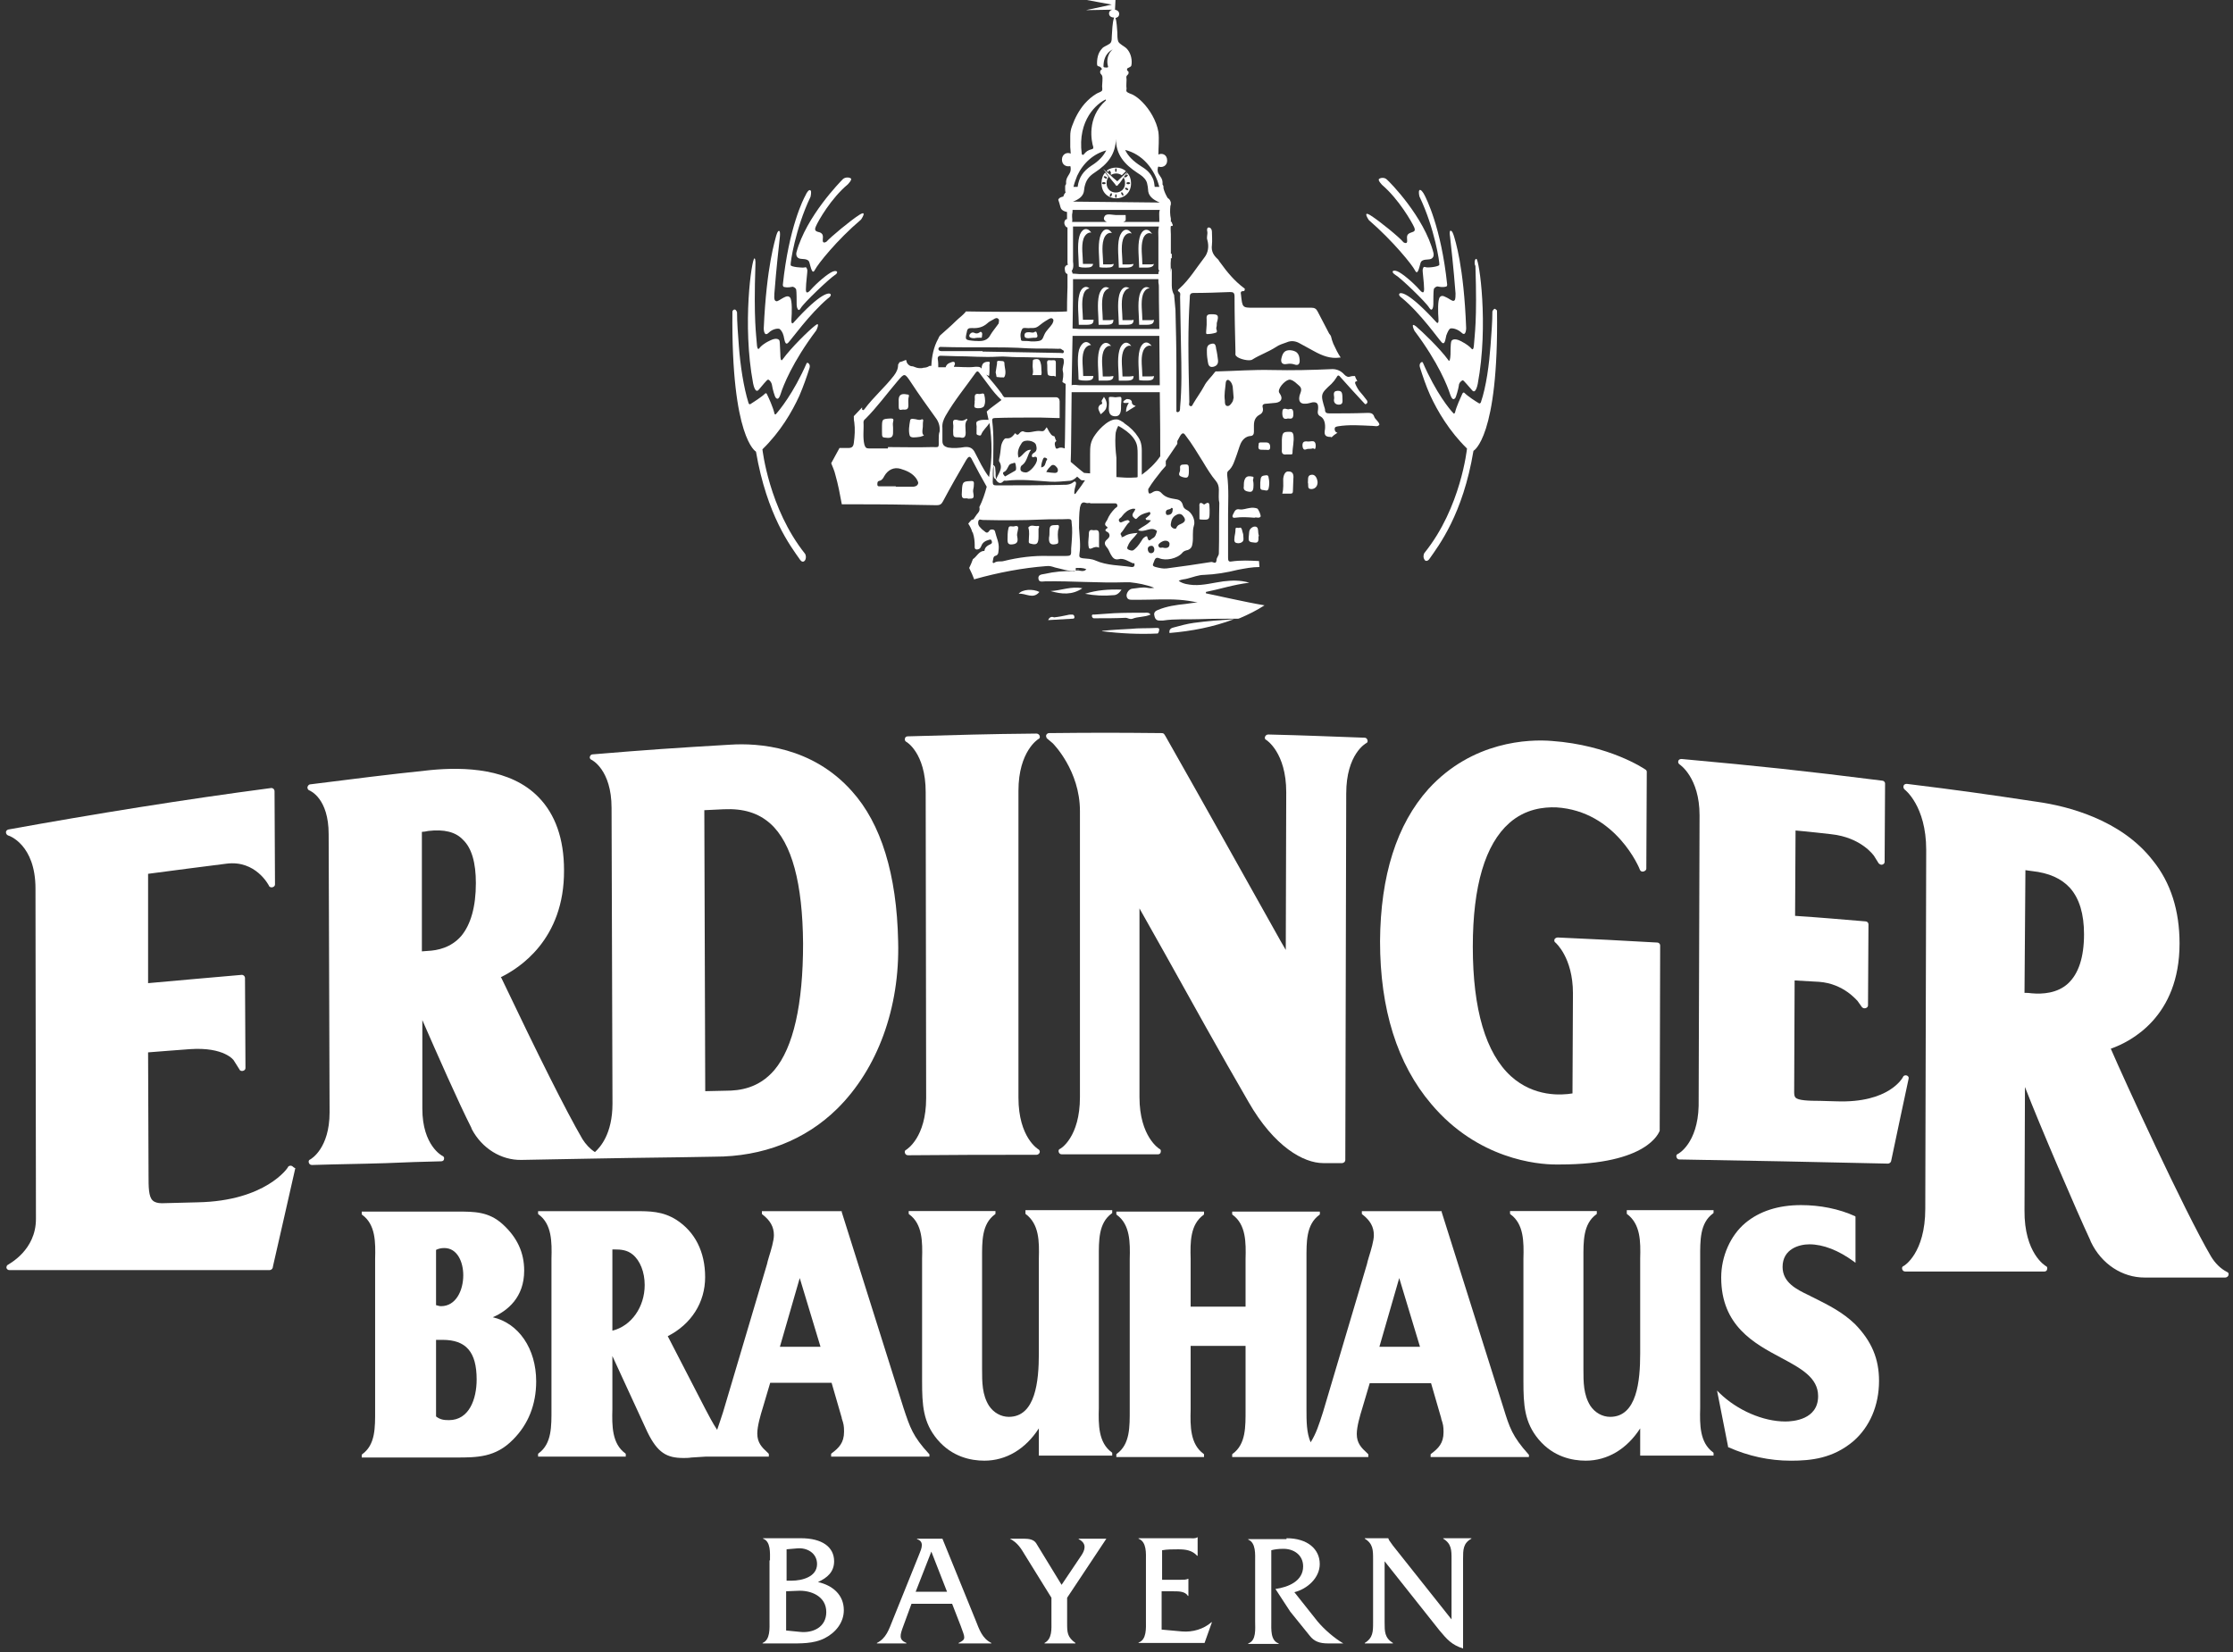 <svg width="227" height="168" viewBox="0 0 227 168" fill="none" xmlns="http://www.w3.org/2000/svg">
<rect x="0" y="0" width="227" height="168" fill="#333333" stroke="none"/>
<path d="M78.274 158.662C78.274 157.912 78.367 156.739 77.57 156.457V156.411H81.417C83.575 156.411 84.794 157.302 84.794 158.756C84.794 159.835 84.091 160.445 83.153 160.867C84.607 161.196 85.78 162.134 85.78 163.729C85.78 164.996 84.935 166.028 83.809 166.591C82.683 167.154 81.37 167.107 80.197 167.107H77.523V167.06C78.32 166.731 78.227 165.559 78.227 164.808V158.662H78.274ZM80.478 160.727C81.511 160.727 83.059 160.351 83.059 159.038C83.059 157.912 82.027 157.349 81.041 157.443L79.962 157.536V160.727H80.478ZM81.323 165.934C82.636 166.075 83.997 165.465 83.997 163.917C83.997 162.322 82.449 161.665 81.041 161.759L79.915 161.806V165.793L81.323 165.934Z" fill="white"/>
<path d="M92.661 163.074L91.817 165.372C91.488 166.264 91.347 166.733 92.145 167.061V167.108H89.143V167.061C90.081 166.592 90.362 165.701 90.738 164.762L93.459 158.007C93.693 157.444 93.975 156.74 93.224 156.506V156.459H95.804L99.182 164.762C99.557 165.701 99.839 166.592 100.777 167.061V167.108H97.446V167.061C98.244 166.686 98.103 166.545 97.681 165.372L96.789 163.074H92.661ZM94.678 157.772L93.083 161.854H96.273L94.678 157.772Z" fill="white"/>
<path d="M108.481 164.997C108.481 165.982 108.481 166.451 109.326 167.061V167.108H106.183V167.061C106.98 166.639 106.886 165.607 106.886 164.856V162.464L104.212 158.148C103.79 157.444 103.462 156.881 102.664 156.459H104.118C104.634 156.459 105.104 156.553 105.338 156.928L107.918 161.15L109.936 158.148C110.217 157.725 110.592 156.975 109.654 156.506V156.459H112.469L108.481 162.464V164.997Z" fill="white"/>
<path d="M118.088 165.702L120.153 165.89C121.232 165.983 122.357 165.655 123.155 164.951H123.202L122.451 167.062H115.743V167.016C116.587 166.734 116.493 165.514 116.493 164.811V158.712C116.493 157.961 116.587 156.788 115.743 156.46V156.413H120.95C121.232 156.413 121.513 156.46 121.701 156.319H121.748V158.196H121.701C121.185 157.633 120.528 157.539 119.777 157.539C119.214 157.539 118.651 157.539 118.135 157.633V160.635H120.059C120.34 160.635 120.575 160.635 120.762 160.542H120.809V162.277H120.762C120.481 161.808 119.824 161.808 119.308 161.808H118.088V165.702Z" fill="white"/>
<path d="M130.784 156.411C132.942 156.411 134.162 157.536 134.162 159.038C134.162 160.445 132.895 161.571 131.581 161.899L133.927 164.855C134.631 165.699 135.616 166.544 136.554 167.107H135.006C134.162 167.107 133.599 166.919 133.13 166.309L131.159 163.87L129.658 161.571C130.972 161.383 132.473 160.773 132.473 159.272C132.473 158.099 131.488 157.443 130.362 157.49C129.986 157.49 129.611 157.536 129.236 157.63V164.902C129.236 165.652 129.142 166.825 129.986 167.107V167.154H126.89V167.107C127.735 166.825 127.594 165.605 127.594 164.902V158.803C127.594 158.052 127.688 156.88 126.89 156.551V156.504H130.784V156.411Z" fill="white"/>
<path d="M140.756 164.996C140.756 165.887 140.756 166.544 141.601 167.06V167.107H138.739V167.06C139.583 166.544 139.583 165.887 139.583 164.996V158.522C139.583 157.63 139.583 156.973 138.739 156.457V156.411H141.131C141.178 156.598 141.272 156.692 141.366 156.833L141.601 157.161L147.559 164.667V158.522C147.559 157.63 147.559 156.973 146.714 156.457V156.411H149.576V156.457C148.731 156.927 148.731 157.583 148.731 158.522V167.623C147.559 167.247 147.089 166.685 146.339 165.793L140.756 158.756V164.996Z" fill="white"/>
<path d="M152.181 31.58C152.368 44.528 149.788 45.841 149.788 45.841C148.709 52.315 146.27 55.459 145.285 56.866C145.144 57.054 144.909 57.101 144.815 56.913C144.675 56.725 144.675 56.397 144.815 56.209C148.522 51.612 149.131 45.607 149.131 45.607C147.349 43.871 146.129 41.807 145.378 40.165C144.956 39.227 144.628 38.241 144.346 37.35C144.299 37.209 144.299 37.022 144.393 36.928C144.44 36.834 144.534 36.787 144.628 36.834C145.988 39.977 147.396 41.666 147.771 42.041C147.818 42.088 147.865 42.041 147.912 41.948C148.052 41.338 148.475 40.446 148.662 40.024C148.709 39.93 148.803 39.883 148.85 39.93C149.225 40.306 150.023 40.822 150.351 41.009C150.398 41.056 150.492 41.009 150.539 40.916C151.102 39.273 151.383 37.022 151.524 35.145C151.618 33.879 151.712 32.706 151.712 31.674C151.759 31.533 151.852 31.439 151.946 31.392C152.134 31.486 152.181 31.58 152.181 31.58Z" fill="white"/>
<path d="M150.081 26.324C150.362 26.324 151.347 33.033 150.222 39.038C150.175 39.272 149.987 40.07 149.659 39.694C149.33 39.319 148.814 38.709 148.72 38.662C148.627 38.662 148.298 38.897 148.298 39.225C148.251 39.554 148.017 40.398 147.923 40.492C147.829 40.586 147.641 40.773 147.407 40.07C147.172 39.319 146.234 36.88 143.794 33.643C143.794 33.643 143.325 32.704 143.935 33.173C144.545 33.69 146.328 35.378 147.219 36.598C147.219 36.598 147.407 37.02 147.454 36.035C147.454 35.05 147.501 34.769 147.548 34.675C147.594 34.581 147.829 34.346 148.486 34.675C149.143 35.003 149.424 35.285 149.518 35.378C149.612 35.472 149.799 35.801 149.846 34.956C149.893 34.112 150.175 32.657 149.987 27.028C149.893 26.981 149.846 26.324 150.081 26.324Z" fill="white"/>
<path d="M147.778 23.926C147.919 24.395 148.81 27.022 149.045 33.355C149.045 33.355 149.045 34.294 148.576 33.825C148.107 33.402 147.591 33.355 147.45 33.402C147.309 33.449 147.168 33.731 147.028 34.106C146.934 34.481 146.887 35.138 146.559 34.81C146.23 34.481 144.448 31.901 142.524 30.306C142.524 30.306 142.149 30.072 142.243 29.884C142.336 29.696 143.134 29.602 146.043 32.792C146.043 32.792 146.277 33.027 146.23 32.417C146.183 31.807 146.136 30.494 146.371 30.212C146.606 29.931 146.934 30.212 147.168 30.306C147.356 30.4 147.638 30.634 147.778 30.588C147.919 30.541 147.966 30.447 147.966 29.837C147.919 29.227 147.778 27.351 147.403 24.02C147.403 24.02 147.309 23.504 147.45 23.457C147.544 23.457 147.638 23.504 147.778 23.926Z" fill="white"/>
<path d="M144.817 19.845C144.958 20.127 146.506 23.082 147.116 28.947C147.116 29.04 147.069 29.134 147.022 29.134C146.882 29.181 146.6 29.228 146.178 29.134C146.084 29.087 145.803 29.228 145.756 29.416C145.709 29.603 145.709 30.636 145.709 30.964C145.709 31.151 145.615 31.808 145.287 31.292C145.005 30.776 142.378 28.243 141.862 27.961C141.346 27.633 141.58 27.398 142.05 27.586C142.519 27.774 143.598 28.665 144.348 29.51C144.395 29.556 144.77 30.026 144.77 29.416C144.77 28.712 144.583 27.539 144.63 27.398C144.677 27.258 144.677 27.07 144.911 27.164C145.146 27.258 146.272 27.117 146.319 26.929C146.366 26.742 145.849 23.223 144.301 19.986C144.301 19.986 144.161 19.47 144.301 19.329C144.442 19.236 144.677 19.564 144.817 19.845Z" fill="white"/>
<path d="M140.982 18.251C141.263 18.485 144.782 22.051 145.72 25.71C145.767 25.898 145.767 26.179 145.485 26.32C145.204 26.461 144.547 26.273 144.406 26.742C144.266 27.211 144.125 28.056 143.843 27.493C143.562 26.93 141.592 24.49 139.152 22.379C139.152 22.379 138.448 21.347 139.34 21.91C140.231 22.473 142.248 24.115 142.671 24.631C142.671 24.631 143.093 24.913 143.046 24.444C142.999 23.974 143.046 23.834 143.327 23.693C143.609 23.552 143.984 23.599 143.75 23.083C143.515 22.567 142.201 20.268 140.513 18.814C140.513 18.814 140.043 18.345 140.184 18.204C140.325 18.063 140.747 18.016 140.982 18.251Z" fill="white"/>
<path d="M74.691 31.472C74.785 31.472 74.879 31.613 74.925 31.754C74.925 32.786 75.019 33.959 75.113 35.225C75.254 37.102 75.582 39.354 76.098 40.996C76.145 41.09 76.192 41.136 76.286 41.09C76.567 40.902 77.412 40.386 77.787 40.011C77.834 39.964 77.928 39.964 77.975 40.104C78.162 40.48 78.585 41.418 78.725 42.028C78.725 42.122 78.819 42.169 78.866 42.122C79.242 41.699 80.649 40.011 82.009 36.914C82.103 36.867 82.197 36.914 82.244 37.008C82.338 37.102 82.338 37.29 82.291 37.43C82.009 38.322 81.681 39.26 81.259 40.245C80.508 41.887 79.335 43.904 77.506 45.687C77.506 45.687 78.162 51.692 81.822 56.289C81.962 56.477 81.962 56.805 81.822 56.993C81.681 57.181 81.493 57.134 81.353 56.946C80.367 55.539 77.975 52.443 76.849 45.922C76.849 45.922 74.316 44.608 74.456 31.66C74.503 31.566 74.55 31.472 74.691 31.472Z" fill="white"/>
<path d="M76.792 26.972C76.605 32.602 76.886 34.056 76.933 34.901C76.98 35.745 77.168 35.463 77.262 35.323C77.355 35.229 77.59 34.947 78.294 34.619C78.95 34.291 79.185 34.525 79.232 34.619C79.279 34.713 79.279 34.994 79.326 35.98C79.326 36.965 79.56 36.542 79.56 36.542C80.452 35.323 82.234 33.587 82.844 33.118C83.454 32.602 82.985 33.587 82.985 33.587C80.546 36.824 79.607 39.263 79.373 40.014C79.138 40.765 78.95 40.53 78.857 40.436C78.763 40.342 78.528 39.545 78.481 39.17C78.434 38.841 78.153 38.56 78.059 38.607C77.965 38.607 77.449 39.263 77.121 39.639C76.792 40.014 76.605 39.217 76.558 38.982C75.432 32.977 76.417 26.268 76.699 26.268C76.839 26.315 76.792 26.972 76.792 26.972Z" fill="white"/>
<path d="M79.235 23.496C79.329 23.59 79.282 24.059 79.282 24.059C78.906 27.39 78.766 29.266 78.719 29.876C78.672 30.486 78.766 30.58 78.906 30.627C79.047 30.674 79.329 30.439 79.516 30.345C79.704 30.251 80.079 29.97 80.314 30.251C80.548 30.533 80.501 31.846 80.454 32.456C80.407 33.066 80.642 32.832 80.642 32.832C83.504 29.642 84.348 29.735 84.442 29.923C84.536 30.111 84.161 30.345 84.161 30.345C82.284 31.94 80.454 34.52 80.126 34.849C79.798 35.177 79.751 34.52 79.657 34.145C79.563 33.77 79.375 33.535 79.235 33.441C79.094 33.395 78.578 33.395 78.109 33.864C77.64 34.286 77.64 33.395 77.64 33.395C77.921 27.014 78.812 24.387 78.906 23.965C79.047 23.496 79.141 23.449 79.235 23.496Z" fill="white"/>
<path d="M82.392 19.362C82.533 19.456 82.392 20.019 82.392 20.019C80.844 23.256 80.328 26.775 80.375 26.962C80.422 27.15 81.548 27.244 81.783 27.197C82.017 27.103 82.017 27.338 82.064 27.431C82.111 27.572 81.923 28.745 81.923 29.449C81.923 30.012 82.299 29.589 82.346 29.543C83.096 28.698 84.175 27.807 84.644 27.619C85.113 27.431 85.301 27.713 84.832 27.994C84.316 28.323 81.689 30.809 81.407 31.325C81.126 31.841 80.985 31.184 80.985 30.997C80.985 30.668 80.985 29.636 80.938 29.449C80.891 29.261 80.61 29.12 80.516 29.167C80.094 29.261 79.812 29.214 79.671 29.167C79.625 29.167 79.578 29.026 79.578 28.98C80.188 23.115 81.689 20.207 81.876 19.878C82.017 19.55 82.252 19.222 82.392 19.362Z" fill="white"/>
<path d="M86.502 18.148C86.643 18.288 86.174 18.757 86.174 18.757C84.485 20.165 83.171 22.463 82.937 23.026C82.702 23.543 83.078 23.543 83.359 23.636C83.641 23.777 83.688 23.918 83.641 24.387C83.594 24.856 84.016 24.575 84.016 24.575C84.438 24.105 86.456 22.417 87.347 21.854C88.238 21.291 87.534 22.323 87.534 22.323C85.048 24.434 83.125 26.873 82.843 27.436C82.562 27.999 82.421 27.155 82.28 26.686C82.139 26.216 81.483 26.404 81.201 26.263C80.92 26.123 80.92 25.794 80.967 25.654C81.952 21.994 85.47 18.429 85.705 18.194C85.939 18.007 86.315 18.007 86.502 18.148Z" fill="white"/>
<path d="M139.715 42.41C139.574 41.941 139.246 41.988 138.917 41.988C137.651 42.035 136.431 42.035 135.164 42.035C134.883 42.035 134.695 41.988 134.695 41.66V41.613C134.226 40.065 134.226 40.065 135.352 39.032C135.54 38.845 135.727 38.61 135.868 38.376C136.009 38.094 136.103 38.141 136.29 38.376C137.088 39.267 137.885 40.158 138.683 41.003C138.777 41.097 138.777 41.144 138.917 41.05C139.058 40.909 139.011 40.862 138.964 40.721C138.73 40.393 138.448 40.065 138.167 39.736C138.073 39.595 137.979 39.455 137.885 39.267C137.698 38.892 137.698 38.798 137.979 38.751C137.885 38.563 137.791 38.423 137.744 38.235C137.604 38.235 137.416 38.235 137.275 38.282C137.041 38.376 136.853 38.282 136.665 38.094C136.337 37.719 135.915 37.531 135.446 37.531C133.381 37.625 131.364 37.672 129.3 37.625C127.47 37.578 125.594 37.719 123.764 37.766C123.67 37.766 123.576 37.719 123.483 37.86C123.154 38.329 122.685 38.704 122.404 39.267C122.075 39.877 121.653 40.44 121.325 41.003C121.231 41.144 121.184 41.378 120.996 41.284C120.809 41.237 120.902 41.003 120.902 40.862C120.855 38.892 120.809 36.921 120.809 34.951C120.809 33.403 120.855 31.855 120.949 30.306C120.949 30.025 120.949 29.79 121.325 29.79C122.544 29.79 123.811 29.744 125.031 29.697C125.359 29.697 125.5 29.744 125.5 30.166C125.5 32.042 125.547 33.919 125.594 35.795C125.594 35.936 125.547 36.124 125.688 36.218C125.922 36.499 127.048 36.781 127.33 36.546C128.08 36.077 128.925 35.795 129.722 35.279C130.051 35.045 130.426 34.951 130.801 34.81C131.223 34.623 131.646 34.669 132.021 34.857C132.537 35.139 133.053 35.42 133.569 35.702C134.414 36.171 135.258 36.499 136.196 36.358C136.243 36.358 136.243 36.358 136.29 36.358C136.009 35.936 135.774 35.467 135.54 34.951C135.446 34.716 135.352 34.435 135.305 34.2C135.258 34.106 135.211 34.013 135.117 33.919C134.742 33.168 134.32 32.418 133.944 31.667C133.804 31.386 133.616 31.292 133.335 31.292C131.364 31.292 129.441 31.292 127.47 31.292C126.297 31.292 126.297 31.292 126.157 29.978C126.11 29.744 126.11 29.603 126.391 29.603C126.485 29.603 126.532 29.556 126.532 29.462C126.579 29.321 126.485 29.321 126.438 29.274C125.5 28.571 124.749 27.679 124.046 26.694C123.952 26.6 123.905 26.459 123.811 26.366C123.389 25.99 123.107 25.568 123.201 24.911C123.248 24.442 123.201 23.973 123.201 23.551C123.201 23.316 123.06 23.129 122.873 23.129C122.685 23.129 122.685 23.41 122.732 23.551C122.779 23.832 122.638 24.114 122.732 24.395C122.92 25.052 122.826 25.709 122.404 26.225C121.606 27.257 120.902 28.43 119.917 29.321C119.823 29.415 119.636 29.509 119.823 29.65C120.058 29.79 119.964 29.978 119.964 30.166C120.011 31.901 120.011 33.59 120.058 35.326C120.105 37.344 120.152 39.408 119.964 41.425C119.964 41.613 119.964 41.847 119.776 41.894C119.683 41.941 119.636 41.894 119.589 41.847C119.589 40.299 119.589 38.751 119.589 37.203C119.589 35.326 119.542 33.45 119.495 31.526C119.448 31.01 119.401 30.494 119.354 29.978C119.213 29.744 119.12 29.415 119.12 29.04V27.257C119.073 27.304 119.026 27.445 119.026 27.726C119.026 27.351 118.979 26.835 119.026 26.459C119.026 26.413 119.026 26.272 119.026 26.272C119.026 26.225 119.073 26.272 119.12 26.272V25.803C119.073 25.803 119.026 25.803 119.026 25.803V23.832C119.026 23.692 118.979 23.082 119.026 22.988C119.073 22.941 119.167 23.035 119.213 22.941C119.213 22.941 119.213 22.894 119.213 22.847C119.167 22.753 119.12 22.66 119.12 22.566C119.073 22.566 119.073 22.566 119.026 22.566C119.026 22.472 119.026 22.378 119.026 22.237C118.932 21.815 118.932 21.393 118.979 20.924C119.026 20.877 119.026 20.736 119.026 20.642C119.026 20.595 119.026 20.548 118.979 20.454C118.932 20.314 118.838 20.22 118.697 20.126C118.51 19.798 118.369 19.516 118.275 19.141C118.275 19.094 118.275 19.047 118.275 19C118.275 18.906 118.228 18.812 118.181 18.766C118.181 18.719 118.181 18.672 118.181 18.578C118.181 18.156 117.947 17.968 117.759 17.64C117.665 17.452 117.665 17.217 117.712 17.03C117.712 17.03 117.712 16.983 117.759 16.936C118.134 17.077 118.65 16.889 118.65 16.326C118.65 15.716 118.134 15.528 117.759 15.716C117.759 14.966 117.853 14.168 117.759 13.417C117.571 12.291 116.868 11.119 116.117 10.368C115.836 10.086 115.507 9.805 115.132 9.617C115.038 9.57 114.569 9.43 114.522 9.289C114.475 9.242 114.522 9.054 114.522 9.007C114.475 8.726 114.522 8.398 114.522 8.069C114.522 7.975 114.475 7.835 114.522 7.741C114.569 7.647 114.663 7.6 114.71 7.506C114.804 7.178 114.569 7.272 114.569 7.084C114.569 6.896 114.663 6.943 114.804 6.849C115.038 6.709 114.991 6.756 115.038 6.474C115.085 5.911 114.897 5.301 114.522 4.926C114.287 4.691 113.818 4.504 113.678 4.222C113.584 3.988 113.584 3.565 113.584 3.284C113.537 2.815 113.537 2.252 113.396 1.83C113.584 1.783 113.771 1.689 113.771 1.407C113.771 1.173 113.584 1.032 113.349 0.985L113.396 0H110.487C111.332 0.141 112.176 0.328 113.021 0.469C112.129 0.657 111.285 0.844 110.394 1.032L113.068 0.985C112.88 1.032 112.739 1.173 112.739 1.361C112.739 1.642 112.974 1.783 113.255 1.783C113.068 2.346 113.068 3.096 113.021 3.706C113.021 3.847 113.021 4.175 112.927 4.316C112.833 4.504 112.317 4.691 112.129 4.832C111.942 5.02 111.754 5.254 111.66 5.536C111.566 5.817 111.52 6.099 111.52 6.427C111.52 6.896 111.707 6.615 111.942 6.896C112.129 7.131 111.895 7.037 111.848 7.225C111.801 7.506 111.942 7.506 112.036 7.694C112.129 7.928 112.036 8.491 112.036 8.773C112.036 8.867 112.083 9.101 112.036 9.195C111.989 9.336 111.613 9.43 111.473 9.524C111.003 9.805 110.628 10.133 110.253 10.556C109.69 11.213 109.268 12.01 108.986 12.807C108.845 13.183 108.799 13.464 108.799 13.84V14.966C108.799 15.059 108.845 15.388 108.845 15.622C108.47 15.435 107.954 15.669 107.954 16.232C107.954 16.795 108.423 16.983 108.799 16.889C108.845 16.983 108.845 17.124 108.845 17.217C108.845 17.687 108.423 17.921 108.376 18.437C108.376 18.531 108.376 18.625 108.376 18.719C108.329 18.766 108.282 18.859 108.282 18.953C108.282 19.047 108.282 19.141 108.282 19.282C108.282 19.375 108.282 19.469 108.329 19.563C108.236 19.657 108.142 19.798 108.095 19.985C107.907 20.032 107.673 20.079 107.579 20.314C107.766 20.83 107.766 21.017 107.86 21.205C108.001 21.44 108.236 21.487 108.376 21.534C108.423 21.534 108.47 21.581 108.47 21.534C108.47 21.534 108.47 21.627 108.47 21.674C108.47 21.721 108.47 21.768 108.47 21.815C108.47 21.862 108.47 21.956 108.47 22.05C108.47 22.096 108.47 22.19 108.47 22.284C108.376 22.284 108.282 22.331 108.236 22.472C108.142 22.66 108.236 22.894 108.282 22.941C108.329 23.035 108.423 23.129 108.517 23.129C108.517 23.175 108.517 23.175 108.517 23.222V26.366C108.517 26.413 108.517 26.506 108.517 26.6C108.517 26.694 108.517 26.835 108.564 26.929C108.47 26.929 108.376 26.976 108.282 27.116C108.189 27.304 108.282 27.538 108.282 27.632C108.329 27.773 108.47 27.867 108.517 27.867C108.517 27.961 108.517 28.148 108.517 28.242C108.517 28.336 108.517 28.43 108.517 28.477V29.134C108.517 29.18 108.517 29.18 108.517 29.227C108.517 29.509 108.47 30.119 108.47 31.667C107.673 31.714 106.875 31.714 106.031 31.714C103.403 31.714 100.823 31.714 98.196 31.667C97.915 32.042 97.492 32.324 97.164 32.652C96.648 33.168 96.085 33.637 95.569 34.106C95.475 34.2 95.428 34.341 95.381 34.435C94.912 35.279 94.724 36.218 94.677 37.203C94.63 37.203 94.537 37.203 94.49 37.203C94.302 37.344 94.067 37.391 93.88 37.391C93.786 37.437 93.645 37.437 93.505 37.437C93.27 37.437 93.035 37.344 92.801 37.25C92.613 37.25 92.472 37.203 92.332 37.062C92.238 36.968 92.144 36.828 92.144 36.687C92.144 36.64 92.097 36.64 92.097 36.593C91.863 36.687 91.675 36.781 91.44 36.828C91.393 36.921 91.347 37.015 91.3 37.062C91.3 37.484 91.159 37.813 90.877 38.188C89.939 39.408 88.766 40.393 87.875 41.613C87.828 41.66 87.781 41.707 87.734 41.707C87.593 41.66 87.64 41.566 87.64 41.472V41.425C87.359 41.707 87.077 42.035 86.796 42.316C86.796 42.504 86.796 42.739 86.843 42.926C86.937 43.63 86.89 44.334 86.796 45.038C86.749 45.413 86.608 45.553 86.233 45.553C85.951 45.553 85.67 45.553 85.341 45.553C85.06 46.07 84.779 46.586 84.497 47.102C84.638 47.477 84.826 47.852 84.919 48.275C85.201 49.26 85.388 50.245 85.576 51.277C87.875 51.277 90.127 51.277 92.425 51.324C93.364 51.324 94.302 51.371 95.24 51.371C95.522 51.371 95.71 51.277 95.85 50.995C96.601 49.588 97.398 48.181 98.196 46.82C98.477 46.351 98.618 46.304 98.853 46.82C99.322 47.712 99.791 48.603 100.307 49.494C100.119 50.198 99.885 50.902 99.556 51.559C99.603 51.793 99.603 51.934 99.416 52.168C99.275 52.309 99.181 52.497 99.04 52.684C98.947 52.825 98.9 52.872 98.806 52.825C98.665 52.966 98.524 53.107 98.43 53.247C98.618 53.529 98.759 53.81 98.853 54.139C98.853 54.139 98.853 54.139 98.9 54.139V54.186C99.04 54.608 99.087 55.03 99.087 55.499C99.087 55.64 99.04 55.828 99.275 55.875C99.51 55.875 99.65 55.781 99.744 55.546C99.885 55.124 100.213 54.983 100.542 54.889C100.682 54.843 100.776 54.843 100.823 55.03C100.87 55.171 100.823 55.265 100.729 55.312C100.448 55.452 100.119 55.593 100.073 56.015C99.51 56.015 99.322 56.578 98.9 56.86C98.806 57.141 98.665 57.47 98.524 57.751C98.712 58.127 98.9 58.549 99.04 58.924C99.087 58.924 99.087 58.877 99.134 58.877C101.48 58.22 103.919 57.751 106.359 57.563C106.687 57.517 106.969 57.61 107.25 57.704C107.954 57.845 108.611 58.127 109.315 58.033C109.268 58.033 109.268 58.08 109.221 58.08C108.189 58.033 107.203 58.127 106.171 58.361C105.937 58.408 105.515 58.408 105.561 58.83C105.608 59.252 105.984 59.112 106.265 59.112C108.986 59.065 111.707 59.299 114.428 59.206C114.569 59.206 114.71 59.206 114.85 59.206C115.695 59.299 116.492 59.44 117.337 59.769C117.055 59.815 116.868 59.815 116.633 59.769C116.117 59.675 115.601 59.815 115.085 59.862C114.757 59.909 114.522 60.285 114.522 60.566C114.569 60.988 114.85 60.988 115.132 60.988C115.32 60.988 115.554 60.988 115.789 60.988C117.149 60.988 118.51 60.894 119.87 60.988C120.527 61.035 121.137 61.129 121.747 61.27C121.325 61.27 120.949 61.364 120.527 61.41C119.589 61.504 118.604 61.645 117.712 62.02C117.478 62.114 117.29 62.255 117.337 62.536C117.384 62.818 117.478 63.099 117.853 63.099C117.994 63.099 118.088 63.099 118.228 63.099C119.448 62.912 120.621 63.005 121.841 62.959C123.201 62.912 124.562 62.912 125.875 62.912C125.922 62.912 125.969 62.865 126.016 62.865C126.907 62.489 127.752 62.067 128.549 61.551C127.423 61.364 126.344 61.129 125.218 60.894C124.327 60.707 123.483 60.519 122.591 60.331C122.591 60.285 122.591 60.238 122.591 60.191C123.999 59.909 125.406 59.44 127.001 59.252C126.063 58.971 125.218 59.018 124.374 59.112C123.342 59.252 122.357 59.534 121.325 59.487C120.809 59.44 120.292 59.393 119.823 59.065C120.152 58.877 120.433 58.924 120.715 58.83C121.278 58.689 121.841 58.455 122.404 58.455C123.576 58.408 124.702 58.22 125.828 57.939C126.579 57.798 127.283 57.657 128.033 57.657C128.033 57.47 127.986 57.235 127.986 57.047C127.048 57.001 126.11 56.954 125.172 57.094C124.89 57.141 124.843 57.001 124.843 56.719C124.843 55.406 124.843 54.045 124.843 52.262C124.843 51.23 124.937 49.776 124.749 48.275C124.749 48.134 124.749 47.993 124.843 47.899C125.359 47.477 125.5 46.82 125.735 46.21C125.875 45.835 125.969 45.46 126.11 45.131C126.297 44.709 126.626 44.381 127.095 44.334C127.376 44.334 127.47 44.146 127.47 43.911C127.47 43.677 127.47 43.489 127.47 43.255C127.47 42.786 127.611 42.41 128.033 42.176C128.315 42.035 128.456 41.8 128.362 41.425C128.268 41.097 128.549 41.05 128.737 41.05C129.065 41.003 129.394 41.003 129.722 40.956C130.285 40.862 130.426 40.487 130.097 40.018C130.051 39.971 130.004 39.877 130.004 39.783C130.004 39.314 130.801 38.516 131.177 38.61C131.552 38.704 131.786 38.986 132.068 39.22C132.443 39.548 132.209 39.877 132.115 40.205C131.974 40.768 132.162 41.097 132.725 41.05C132.959 41.05 133.194 40.956 133.428 40.909C133.898 40.862 134.038 41.05 133.991 41.613C133.944 41.941 133.898 42.176 134.273 42.363C134.648 42.598 134.742 43.114 134.695 43.63C134.601 44.146 134.648 44.428 135.258 44.428C135.305 44.428 135.305 44.428 135.352 44.474C135.54 44.287 135.727 44.146 135.962 44.005C135.774 43.958 135.68 43.818 135.68 43.63C135.68 43.395 135.821 43.395 136.009 43.349C137.135 43.161 138.307 43.255 139.433 43.302H139.48C139.762 43.302 140.09 43.442 140.231 43.161C140.137 42.833 139.809 42.645 139.715 42.41ZM117.853 19H117.384C117.337 18.719 117.337 18.39 117.149 18.062C116.868 17.452 116.352 17.124 115.976 16.889C115.179 16.373 114.663 15.857 114.381 15.247C116.117 15.669 117.384 17.171 117.853 19ZM112.27 6.849C112.223 6.849 112.176 6.803 112.176 6.756C112.176 5.395 113.068 5.067 113.115 5.02C112.411 5.63 112.552 6.521 112.645 6.756C112.645 6.803 112.645 6.849 112.599 6.849C112.505 6.896 112.364 6.849 112.27 6.849ZM112.364 10.133C112.411 10.086 112.458 10.18 112.411 10.227C110.441 11.963 110.957 14.403 111.144 14.966C111.144 15.059 111.144 15.106 111.05 15.153C110.534 15.294 110.441 15.388 110.159 15.716C110.112 15.763 110.018 15.763 109.971 15.669C109.502 12.151 111.566 10.509 112.364 10.133ZM109.502 17.874C110.112 16.561 111.191 15.622 112.458 15.294C112.176 15.857 111.707 16.373 110.957 16.842C110.112 17.405 109.69 18.015 109.549 19H109.127C109.221 18.578 109.362 18.25 109.502 17.874ZM109.08 20.501C109.69 20.267 110.159 19.939 110.206 19.329C110.206 19.188 110.253 19.094 110.253 19C110.394 18.39 110.628 17.968 111.285 17.546C112.645 16.654 113.396 15.669 113.443 14.121C113.443 15.716 114.287 16.701 115.648 17.593C116.023 17.827 116.352 18.062 116.539 18.437C116.633 18.625 116.633 18.812 116.68 19C116.68 19.141 116.727 19.282 116.727 19.469C116.821 20.032 117.337 20.361 117.9 20.595L109.08 20.501C109.033 20.548 109.033 20.501 109.08 20.501ZM109.033 21.346H117.9C117.806 21.581 117.853 21.862 117.853 22.284C117.853 22.378 117.853 22.472 117.853 22.566H114.194C114.522 22.425 114.428 22.425 114.428 21.862H113.396C113.115 21.862 112.505 21.674 112.317 21.956C112.083 22.284 112.317 22.472 112.505 22.566H108.986C109.033 22.378 108.986 22.19 108.986 22.05C108.986 22.003 108.986 21.909 108.986 21.909V21.815C109.033 21.627 109.033 21.487 109.033 21.346C108.986 21.346 109.033 21.346 109.033 21.346ZM109.033 27.398C109.127 27.21 109.127 26.929 109.08 26.6C109.08 26.506 109.08 26.459 109.08 26.413V23.269V23.222C109.08 23.129 109.08 23.082 109.08 23.035H117.806V23.082C117.712 23.41 117.759 23.785 117.759 24.161C117.759 24.302 117.759 24.442 117.759 24.583V27.304C117.759 27.398 117.806 27.492 117.853 27.538C117.853 27.538 117.853 27.538 117.806 27.585C117.759 27.679 117.759 27.773 117.759 27.867H109.69C109.549 27.867 109.268 27.82 109.033 27.82C109.033 27.726 108.986 27.679 108.986 27.632C108.986 27.585 108.939 27.585 108.939 27.585C108.986 27.445 109.033 27.445 109.033 27.398ZM117.806 29.18C117.806 29.415 117.806 31.151 117.853 33.45H109.737C109.596 33.45 109.221 33.403 109.033 33.403C109.08 31.104 109.08 29.368 109.08 29.18C109.08 29.18 109.08 29.18 109.08 29.134V28.477C109.08 28.477 109.08 28.43 109.08 28.383C109.127 28.383 109.174 28.383 109.221 28.383H117.759C117.759 28.477 117.759 28.618 117.759 28.711C117.806 28.946 117.806 29.04 117.806 29.18ZM109.033 34.153C109.127 34.153 109.221 34.153 109.221 34.153H117.853C117.853 35.702 117.9 37.484 117.9 39.173H109.737C109.596 39.173 109.127 39.079 108.939 39.173C108.986 37.484 108.986 35.748 109.033 34.153ZM108.939 39.877C109.033 39.877 109.174 39.877 109.221 39.877H117.9C117.947 42.598 117.947 45.131 117.947 46.398C117.431 47.149 116.774 47.758 116.07 48.275V46.679C116.07 46.539 116.07 46.398 116.07 46.257C116.07 45.647 116.117 45.038 115.695 44.428C115.366 43.911 114.897 43.442 114.334 43.067C114.287 43.067 114.287 43.02 114.241 42.973C114.006 42.833 113.771 42.645 113.49 42.645H113.443C112.505 42.645 111.426 44.052 111.379 44.146C110.816 44.897 110.816 45.413 110.816 46.163V48.134C110.628 48.134 110.394 48.087 110.206 48.087C109.878 47.852 109.408 47.43 108.845 46.961C108.892 46.304 108.892 43.255 108.939 39.877ZM113.396 44.24C113.396 43.911 113.537 43.583 113.678 43.302C113.771 43.349 113.912 43.442 114.006 43.489C114.053 43.536 114.1 43.536 114.147 43.583C114.663 43.911 115.085 44.287 115.366 44.756C115.648 45.225 115.648 45.647 115.648 46.257C115.648 46.398 115.648 46.539 115.648 46.679V48.509C115.554 48.556 115.46 48.556 115.32 48.556C114.71 48.603 114.1 48.556 113.49 48.509C113.49 48.321 113.49 48.181 113.49 48.04V46.539C113.396 45.741 113.349 44.99 113.396 44.24ZM103.919 33.45C104.013 33.262 104.436 33.403 104.717 33.356C104.811 33.356 104.858 33.356 104.952 33.356C105.186 33.356 105.374 33.309 105.561 33.168C105.843 32.934 106.171 32.699 106.5 32.511C106.64 32.418 106.875 32.277 107.016 32.418C107.157 32.558 107.063 32.746 106.969 32.934C106.734 33.309 106.359 33.59 106.171 34.013C105.937 34.623 105.89 34.669 105.186 34.716C105.045 34.716 104.905 34.716 104.811 34.716C104.529 34.669 104.248 34.669 104.013 34.669C103.826 34.669 103.779 34.623 103.779 34.435C103.685 34.013 103.779 33.684 103.919 33.45ZM98.29 33.731C98.337 33.403 98.477 33.356 98.806 33.356C99.416 33.403 99.932 33.262 100.354 32.887C100.542 32.699 100.776 32.605 101.011 32.465C101.152 32.371 101.339 32.277 101.48 32.418C101.621 32.511 101.527 32.699 101.527 32.84C101.527 32.934 101.433 32.981 101.386 33.074C101.152 33.403 100.87 33.731 100.682 34.06C100.401 34.623 99.885 34.716 99.275 34.669C99.228 34.669 99.181 34.669 99.134 34.669C98.055 34.576 98.102 34.576 98.29 33.731ZM95.428 35.373C95.522 35.232 95.663 35.279 95.803 35.279C98.712 35.373 101.621 35.232 104.529 35.42C105.561 35.467 106.594 35.42 107.579 35.467C107.673 35.467 107.813 35.42 107.907 35.514C108.001 35.608 108.189 35.608 108.142 35.795C108.095 35.983 107.954 35.889 107.813 35.889C105.186 35.842 102.512 35.795 99.885 35.748V35.702H95.71C95.475 35.702 95.334 35.561 95.428 35.373ZM93.317 49.213C93.223 49.447 92.942 49.494 92.754 49.494C92.191 49.494 91.628 49.494 91.065 49.494V49.447C90.549 49.447 90.033 49.447 89.517 49.447C89.376 49.447 89.189 49.494 89.189 49.26C89.189 49.072 89.189 48.931 89.423 48.884C89.658 48.837 89.798 48.603 89.892 48.415C90.267 47.758 90.877 47.477 91.534 47.665C92.144 47.852 92.754 48.087 93.176 48.697C93.223 48.837 93.411 49.025 93.317 49.213ZM95.428 44.662C95.428 45.6 95.522 45.46 94.724 45.46C93.223 45.507 91.769 45.46 90.267 45.46V45.6C89.611 45.6 88.954 45.6 88.344 45.6C88.062 45.6 87.969 45.507 87.875 45.225C87.687 44.474 87.828 43.677 87.781 42.926C87.781 42.786 87.875 42.645 87.969 42.598C89.142 41.425 90.127 40.065 91.206 38.798C91.956 37.907 91.956 37.907 92.613 38.892C93.411 40.111 94.255 41.284 95.1 42.457C95.428 42.879 95.569 43.349 95.522 43.865C95.428 44.099 95.428 44.381 95.428 44.662ZM99.134 46.07C98.9 45.553 98.571 45.413 98.055 45.46C97.492 45.553 96.929 45.6 96.366 45.507C96.038 45.413 95.803 45.272 95.803 44.85C95.803 44.428 95.803 43.958 95.803 43.536C95.756 43.067 95.897 42.692 96.132 42.27C97.023 40.721 98.149 39.361 99.181 37.907C99.322 37.719 99.416 37.719 99.556 37.907C99.885 38.329 100.213 38.798 100.542 39.22C100.917 39.736 101.339 40.252 101.808 40.674L101.245 41.097C101.105 41.191 101.011 41.284 100.87 41.378C100.682 41.519 100.495 41.66 100.307 41.847C100.354 42.129 100.448 42.41 100.495 42.692C100.119 42.692 99.697 42.645 99.369 42.833C99.134 42.926 99.322 43.302 99.275 43.489C99.275 43.677 99.275 43.818 99.275 43.958C99.275 44.052 99.228 44.193 99.416 44.24C99.556 44.287 99.697 44.334 99.744 44.193C99.932 43.724 100.307 43.442 100.589 43.02C100.87 44.85 100.87 46.773 100.542 48.509C99.932 47.712 99.556 46.867 99.134 46.07ZM108.939 55.171C108.939 55.358 108.892 55.593 108.892 55.781C108.892 56.484 108.939 56.531 108.236 56.531C107.72 56.531 107.157 56.531 106.594 56.531C105.092 56.484 103.544 56.672 102.043 57.047C101.715 57.141 101.386 57.001 101.058 57.235C101.011 57.282 100.87 57.235 100.917 57.094C100.964 56.907 100.964 56.578 101.152 56.531C101.574 56.438 101.48 56.062 101.527 55.781C101.574 55.171 101.292 54.655 101.152 54.045C101.105 53.764 100.635 53.81 100.589 53.951C100.307 54.373 100.166 54.045 99.932 53.904C99.791 53.81 99.697 53.67 99.556 53.529C99.416 53.341 99.416 53.154 99.463 52.966C99.556 52.731 99.744 52.872 99.885 52.872C101.902 52.919 103.919 52.919 105.984 52.825C106.828 52.778 107.72 52.825 108.611 52.778C108.892 52.778 108.939 52.872 108.939 53.154C109.033 53.81 108.986 54.514 108.939 55.171ZM109.361 49.307C109.455 48.978 109.268 48.884 109.127 49.025C108.658 49.401 108.142 49.26 107.626 49.307C105.515 49.353 103.403 49.353 101.292 49.353C101.011 49.353 100.917 49.307 100.917 48.978C100.964 48.415 100.87 47.852 101.011 47.336C101.011 47.665 101.011 47.946 101.011 48.275C101.011 48.509 101.058 48.697 101.292 48.744C101.152 48.462 101.245 48.181 101.198 47.899C101.152 47.665 101.245 47.43 100.964 47.289C100.964 45.788 101.058 44.334 100.87 42.833C100.823 42.598 100.917 42.504 101.152 42.504C102.324 42.457 104.154 42.457 105.749 42.457L107.391 42.504C107.485 42.504 107.626 42.504 107.72 42.504C107.72 42.41 107.72 42.316 107.72 42.223C107.72 42.176 107.72 42.176 107.72 42.129V40.815C107.72 40.581 107.579 40.393 107.344 40.393H102.09C102.09 40.393 102.09 40.346 102.043 40.346C101.949 40.252 101.902 40.158 101.855 40.065C101.339 39.361 100.823 38.751 100.26 38.094C100.354 38.141 100.448 38.188 100.542 38.235C100.589 38 100.589 37.719 100.589 37.531C100.589 37.391 100.589 37.297 100.589 37.203C100.542 37.062 100.729 36.781 100.495 36.781C100.26 36.781 99.932 36.828 99.838 37.156C99.791 37.25 99.791 37.391 99.791 37.484C99.697 37.344 99.556 37.297 99.369 37.297C99.275 37.297 99.228 37.297 99.134 37.297C98.43 37.391 97.633 37.297 96.976 37.297C96.976 37.25 96.976 37.203 97.023 37.156C97.07 37.062 97.117 36.921 97.023 36.828C96.882 36.734 96.742 36.828 96.601 36.874C96.319 36.968 96.179 37.156 96.132 37.344C95.897 37.344 95.616 37.344 95.381 37.344C95.381 37.062 95.381 36.781 95.334 36.546C95.287 36.358 95.381 36.171 95.616 36.171C96.132 36.171 96.648 36.218 97.164 36.218C98.618 36.218 100.026 36.358 101.48 36.264C102.09 36.218 102.7 36.312 103.31 36.312C104.811 36.312 106.359 36.405 107.86 36.405C108.095 36.405 108.142 36.499 108.142 36.687C108.189 37.062 107.954 37.391 108.048 37.766C108.142 38.141 108.048 38.516 108.001 38.845C108.095 38.892 108.189 38.986 108.329 39.032C108.282 42.41 108.282 44.428 108.236 45.6C108.001 45.507 107.766 45.46 107.532 45.6C107.297 45.694 107.297 45.46 107.25 45.319C107.203 45.131 107.203 44.944 107.391 44.85C107.297 44.709 107.25 44.521 107.203 44.381C107.063 44.334 106.922 44.287 106.828 44.146C106.64 43.911 106.547 43.677 106.406 43.442C106.359 43.489 106.312 43.583 106.265 43.63C106.078 43.958 105.843 43.818 105.608 43.818C105.092 43.818 104.529 44.099 104.013 43.865C103.966 43.818 103.732 43.911 103.638 44.052C103.544 44.193 103.403 44.287 103.263 44.099C103.216 44.052 103.122 44.052 103.122 44.146C102.887 44.428 102.7 44.615 102.277 44.568C102.09 44.521 101.808 45.038 101.761 45.413C101.715 45.835 101.668 46.257 101.574 46.679C101.574 46.773 101.527 46.867 101.574 46.914C102.043 47.665 101.433 48.181 101.245 48.791C101.48 49.166 101.761 49.213 101.996 48.931C102.09 48.837 102.184 48.884 102.277 48.884C103.779 48.697 105.28 48.884 106.734 48.978C107.438 49.025 108.095 48.931 108.799 48.884C109.08 48.837 109.315 48.65 109.502 48.462C109.643 48.603 109.784 48.697 109.878 48.791C109.924 48.837 109.971 48.837 110.018 48.837C110.112 48.837 110.206 48.837 110.3 48.837C110.065 49.213 109.784 49.588 109.502 49.963C109.408 50.057 109.408 50.198 109.221 50.245C109.174 49.823 109.315 49.541 109.361 49.307ZM106.781 47.43C106.969 47.196 107.203 47.242 107.391 47.477C107.485 47.571 107.579 47.712 107.532 47.899C107.485 48.087 107.297 48.087 107.203 48.087C106.969 48.087 106.687 48.04 106.359 47.993C106.5 47.712 106.64 47.571 106.781 47.43ZM105.843 47.524C105.843 47.196 105.937 46.914 106.031 46.679C106.124 46.445 106.265 46.539 106.359 46.586C106.547 46.679 106.406 46.773 106.359 46.867C106.265 47.102 106.265 47.477 105.843 47.524ZM103.544 46.539C103.357 45.929 103.591 45.46 103.873 45.038C104.154 44.615 105.233 44.803 105.327 45.272C105.374 45.46 105.468 45.835 105.139 46.023C104.998 46.117 104.858 46.21 104.905 46.398C104.952 46.586 105.092 46.445 105.233 46.445C105.421 46.445 105.421 46.586 105.421 46.726C105.421 47.196 104.67 48.04 104.295 48.04C104.107 48.04 103.873 47.993 103.779 47.852C103.685 47.712 103.732 47.383 103.919 47.289C104.436 46.914 104.436 46.21 104.811 45.741C104.201 45.694 104.013 46.351 103.544 46.539ZM103.216 47.852C102.887 48.04 102.559 48.228 102.231 48.415C102.137 48.509 102.09 48.321 101.996 48.228C101.949 48.134 101.949 48.04 102.043 47.993C102.324 47.899 102.418 47.571 102.559 47.336C102.7 47.102 102.934 47.149 103.122 47.055C103.216 47.008 103.263 47.289 103.263 47.336C103.31 47.571 103.31 47.805 103.216 47.852ZM109.361 58.033V57.751C109.69 57.751 110.065 57.704 110.441 57.892C110.065 58.267 109.69 57.892 109.361 58.033ZM115.32 57.517C115.273 57.657 115.132 57.657 115.038 57.657C113.818 57.47 112.552 57.517 111.379 57.001C110.957 56.813 110.534 56.813 110.065 56.766C109.737 56.719 109.69 56.625 109.737 56.297C109.878 55.406 109.737 54.561 109.69 53.67C109.69 52.966 109.69 52.262 109.784 51.605C109.878 51.183 110.018 50.995 110.394 51.136C110.534 51.183 110.675 51.136 110.816 51.136V51.183H113.208C113.349 51.183 113.537 51.136 113.584 51.371C113.631 51.559 113.443 51.605 113.349 51.699C113.021 52.028 112.739 52.403 112.552 52.872C112.458 53.06 112.129 53.341 112.552 53.576L112.599 53.67C112.083 53.998 112.599 54.045 112.692 54.186C112.88 54.42 112.786 54.655 112.552 54.843C112.27 55.077 112.223 55.312 112.505 55.64C112.692 55.828 112.786 56.156 112.927 56.391C113.115 56.719 113.302 56.954 113.725 56.86C114.241 56.719 114.71 57.094 115.179 57.282C115.32 57.188 115.366 57.376 115.32 57.517ZM116.164 54.796C115.929 55.171 115.695 55.546 115.366 55.828C115.179 56.015 115.038 56.015 114.804 55.922C114.522 55.828 114.569 55.687 114.663 55.499C114.85 54.983 115.273 54.702 115.648 54.186C115.085 54.233 114.663 54.279 114.241 54.561C114.147 54.608 113.959 54.655 114.006 54.608C114.1 54.467 113.818 54.373 113.959 54.186C114.287 53.857 114.475 53.341 114.85 53.06C114.71 52.778 114.522 52.919 114.334 52.966C114.147 53.013 113.912 53.247 113.771 53.013C113.631 52.731 113.959 52.684 114.053 52.497C114.334 52.121 114.663 51.84 115.085 51.746C115.179 51.699 115.273 51.746 115.413 51.746C115.366 52.075 114.85 52.309 115.32 52.684C115.46 52.778 115.46 52.825 115.601 52.684C115.883 52.356 116.258 52.215 116.633 52.121C116.727 52.121 116.868 51.981 116.915 52.121C117.008 52.262 116.868 52.356 116.774 52.45C116.68 52.544 116.539 52.638 116.446 52.731C116.492 52.778 116.492 52.825 116.539 52.872C116.68 52.872 116.774 52.872 117.008 52.919C116.633 53.388 116.117 53.529 115.695 53.904C116.352 54.233 117.008 53.435 117.618 53.998C117.525 54.279 117.478 54.608 117.149 54.749C116.962 54.843 116.774 55.218 116.633 54.608C116.633 54.42 116.305 54.608 116.164 54.796ZM117.008 56.25C116.774 56.25 116.68 56.015 116.68 55.828C116.68 55.593 116.868 55.499 117.055 55.499C117.243 55.499 117.29 55.64 117.337 55.781C117.384 56.062 117.243 56.25 117.008 56.25ZM123.905 56.25C123.905 56.531 123.67 56.672 123.67 56.954C123.623 57.423 123.342 57.141 123.154 57.141C121.653 57.376 120.105 57.61 118.604 57.798C118.228 57.845 117.853 57.751 117.478 57.657C117.337 57.61 117.102 57.563 117.243 57.282C117.384 57.001 117.384 56.578 117.853 56.766C118.51 57.047 119.683 56.813 120.199 56.203C120.339 56.015 120.574 55.968 120.762 55.922C121.09 55.781 121.184 55.593 121.231 55.218C121.325 54.655 121.184 54.045 121.371 53.435C121.559 52.872 121.137 52.075 120.621 51.84C120.433 51.746 120.292 51.605 120.246 51.371C120.152 50.995 119.917 50.808 119.542 50.761C119.026 50.667 118.51 50.62 118.088 50.151C117.853 49.87 117.525 49.87 117.243 50.01C117.102 50.104 116.821 50.292 116.774 50.104C116.727 50.01 116.727 49.87 116.727 49.729C117.149 49.025 117.571 48.509 118.088 47.852C118.228 47.712 118.322 47.571 118.463 47.43C118.51 47.383 118.557 47.289 118.51 47.242V46.867C118.885 46.304 119.307 45.694 119.683 45.131C119.683 45.038 119.683 44.944 119.683 44.85C119.776 44.662 119.87 44.521 119.964 44.334C120.199 43.958 120.339 44.005 120.527 44.287C121.184 45.131 121.7 46.023 122.263 46.914C122.685 47.618 123.107 48.321 123.623 48.931C123.811 49.166 123.905 49.447 123.905 49.776C123.905 50.292 123.858 50.761 123.952 51.136C123.905 52.919 123.952 54.608 123.905 56.25ZM118.791 52.356C118.604 52.403 118.51 52.309 118.51 52.075C118.557 51.699 118.932 51.887 119.073 51.652C119.12 51.605 119.26 51.699 119.213 51.793C119.213 52.075 119.12 52.309 118.791 52.356ZM119.589 52.356C119.823 52.215 120.105 52.215 120.292 52.497C120.527 52.778 120.527 53.013 120.199 53.2C119.964 53.341 119.729 53.341 119.589 53.67C119.542 53.81 119.401 53.764 119.26 53.717C119.12 53.623 118.979 53.529 119.026 53.247C119.073 52.872 119.213 52.544 119.589 52.356ZM118.51 54.983C118.744 54.983 118.932 55.171 118.885 55.358C118.885 55.687 118.604 55.781 118.228 55.687C118.134 55.64 117.853 55.828 117.759 55.499C117.665 55.312 118.228 54.936 118.51 54.983ZM125.312 40.815C125.172 41.05 124.984 41.331 124.749 41.284C124.515 41.237 124.515 40.956 124.515 40.721C124.421 40.111 124.562 39.502 124.609 38.892C124.655 38.61 124.843 38.563 124.984 38.704C125.172 38.845 125.265 39.079 125.312 39.314C125.359 39.642 125.359 40.018 125.406 40.44C125.359 40.581 125.359 40.721 125.312 40.815Z" fill="white"/>
<path d="M121.369 63.334C120.666 63.428 120.009 63.616 119.305 63.803C119.071 63.85 118.836 63.991 118.883 64.319C118.883 64.319 118.883 64.319 118.883 64.366C121.135 64.178 123.34 63.756 125.451 62.959C124.09 63.053 122.73 63.147 121.369 63.334Z" fill="white"/>
<path d="M108.315 20.926C108.362 20.926 108.362 20.926 108.315 20.926C108.362 20.926 108.362 20.926 108.362 20.972C108.362 20.926 108.315 20.926 108.315 20.926Z" fill="white"/>
<path d="M118.546 20.872C118.546 20.872 118.546 20.917 118.546 20.872C118.546 20.917 118.546 20.917 118.546 20.872C118.501 20.917 118.501 20.917 118.546 20.872Z" fill="white"/>
<path d="M123.018 34.997C122.643 35.137 122.69 35.513 122.69 35.841C122.69 36.169 122.737 36.498 122.784 36.779C122.831 37.108 122.924 37.389 123.347 37.295C123.722 37.202 123.863 36.967 123.816 36.592C123.769 36.216 123.722 35.841 123.628 35.466C123.581 34.95 123.44 34.856 123.018 34.997Z" fill="white"/>
<path d="M131.129 35.608C130.66 35.608 130.426 35.796 130.285 36.358C130.144 36.828 130.332 37.109 130.801 37.015C131.082 36.968 131.317 36.968 131.599 37.062C131.974 37.203 132.161 37.015 132.115 36.546C132.068 35.936 131.786 35.655 131.129 35.608Z" fill="white"/>
<path d="M123.133 31.952C122.758 31.952 122.617 32.046 122.664 32.468C122.664 32.656 122.664 32.844 122.664 33.031C122.664 33.266 122.617 33.453 122.617 33.688C122.617 33.782 122.57 33.969 122.711 33.969C122.992 33.969 123.321 33.923 123.602 33.829C123.837 33.735 123.602 33.5 123.649 33.313C123.696 33.172 123.696 32.984 123.696 32.844C123.93 32.046 123.837 31.952 123.133 31.952Z" fill="white"/>
<path d="M109.705 57.848C109.612 57.848 109.518 57.895 109.424 57.895C109.518 57.895 109.612 57.895 109.705 57.848Z" fill="white"/>
<path d="M117.696 64.416C117.79 64.322 117.837 64.134 117.837 64.04C117.884 63.806 117.602 63.853 117.461 63.853C116.617 63.9 115.773 63.853 114.928 63.947C114.037 63.994 113.099 64.04 112.207 64.134C112.16 64.134 112.066 64.134 112.02 64.181C113.896 64.416 115.82 64.51 117.696 64.416Z" fill="white"/>
<path d="M116.392 62.305C115.36 62.305 114.281 62.305 113.249 62.352C112.592 62.399 111.888 62.446 111.232 62.492C111.138 62.492 110.997 62.446 110.997 62.633C110.997 62.727 111.091 62.868 111.185 62.868C111.279 62.868 111.325 62.868 111.419 62.868C112.451 62.868 113.437 62.868 114.422 62.821C114.656 62.821 114.844 63.008 115.125 62.915C115.688 62.68 116.345 62.774 116.955 62.492C116.814 62.258 116.58 62.305 116.392 62.305Z" fill="white"/>
<path d="M110.303 60.377C111.288 60.564 112.227 60.611 113.212 60.517C113.493 60.517 113.775 60.33 114.009 59.954C112.696 59.907 111.476 60.001 110.303 60.377Z" fill="white"/>
<path d="M110.029 59.817C108.904 59.583 107.871 60.052 106.792 60.099C107.918 60.427 108.997 60.521 110.029 59.817Z" fill="white"/>
<path d="M106.549 63.055C107.394 63.008 108.191 62.961 108.989 62.914C109.083 62.914 109.223 62.914 109.223 62.774C109.223 62.633 109.176 62.492 108.989 62.492C108.848 62.492 108.66 62.492 108.52 62.539C108.097 62.633 107.628 62.727 107.159 62.774C107.018 62.727 106.737 62.633 106.549 63.055Z" fill="white"/>
<path d="M105.664 60.191C105.008 59.862 103.929 59.909 103.553 60.378C104.257 60.284 105.008 60.988 105.664 60.191Z" fill="white"/>
<path d="M130.312 45.691C130.266 46.113 130.406 46.254 130.782 46.207C130.922 46.207 131.063 46.207 131.204 46.207C131.298 46.207 131.391 46.207 131.391 46.066C131.391 45.456 131.579 44.893 131.485 44.236C131.438 44.002 131.344 43.908 131.11 43.908C130.453 43.908 130.359 43.955 130.312 44.706C130.312 44.893 130.312 45.081 130.312 45.268C130.312 45.456 130.312 45.597 130.312 45.691Z" fill="white"/>
<path d="M125.555 52.643C126.212 52.549 126.869 52.596 127.526 52.643C127.713 52.549 127.948 52.737 128.136 52.549C128.23 52.455 127.948 51.798 127.807 51.705C127.526 51.611 127.291 51.611 127.01 51.658C126.681 51.705 126.353 51.845 126.025 51.798C125.602 51.705 125.509 51.986 125.368 52.268C125.227 52.502 125.274 52.69 125.555 52.643Z" fill="white"/>
<path d="M131.01 47.942C130.682 47.895 130.494 48.223 130.447 48.692C130.447 49.161 130.494 49.678 130.354 50.194C130.635 50.194 130.917 50.194 131.198 50.194C131.339 50.194 131.433 50.147 131.433 49.959C131.433 49.537 131.479 49.115 131.479 48.692C131.526 48.27 131.433 47.942 131.01 47.942Z" fill="white"/>
<path d="M127.007 50.009C127.382 50.056 127.429 49.727 127.429 49.305C127.429 49.258 127.429 49.024 127.382 48.883C127.335 48.742 127.57 48.461 127.288 48.461C127.054 48.414 126.772 48.367 126.585 48.648C126.444 48.883 126.444 49.164 126.444 49.446C126.35 49.868 126.679 49.962 127.007 50.009Z" fill="white"/>
<path d="M127.931 54.329C127.884 54.095 127.931 53.766 127.791 53.626C127.556 53.391 127.04 53.672 126.993 54.048C126.993 54.235 126.946 54.376 126.946 54.564C126.899 55.08 126.993 55.127 127.556 55.174C127.978 55.221 127.931 54.892 127.931 54.564C127.978 54.517 127.978 54.423 127.931 54.329Z" fill="white"/>
<path d="M126.298 54.047C126.251 53.813 126.204 53.578 125.97 53.672C125.782 53.719 125.594 53.531 125.594 53.859C125.594 54.094 125.547 54.329 125.501 54.563C125.501 54.751 125.407 55.032 125.594 55.173C125.782 55.267 126.063 55.267 126.251 55.126C126.486 54.985 126.392 54.704 126.392 54.469C126.392 54.329 126.345 54.188 126.298 54.047Z" fill="white"/>
<path d="M128.772 48.323C128.209 48.37 128.162 48.417 128.115 49.074C128.115 49.215 128.115 49.355 128.115 49.543C128.115 49.778 128.256 49.825 128.397 49.825C128.584 49.825 128.866 50.012 128.96 49.684C129.053 49.309 129.053 48.933 128.96 48.558C128.96 48.464 128.913 48.323 128.772 48.323Z" fill="white"/>
<path d="M133.332 48.274C132.863 48.321 133.003 48.743 132.957 49.072C133.05 49.306 132.816 49.776 133.379 49.728C133.707 49.682 133.942 49.447 133.942 49.025C133.895 48.556 133.66 48.227 133.332 48.274Z" fill="white"/>
<path d="M130.917 42.552C131.151 42.552 131.479 42.693 131.479 42.13C131.479 41.755 131.433 41.473 131.01 41.614C130.776 41.661 130.354 41.286 130.354 41.989C130.354 42.459 130.494 42.693 130.917 42.552Z" fill="white"/>
<path d="M132.976 45.642C133.117 45.642 133.304 45.642 133.445 45.595C133.539 45.548 133.679 45.783 133.726 45.548C133.773 45.361 133.773 45.079 133.633 44.938C133.492 44.798 133.257 44.891 133.07 44.891C132.976 44.891 132.929 44.891 132.929 44.891C132.554 44.844 132.366 44.938 132.413 45.407C132.507 45.923 132.788 45.642 132.976 45.642Z" fill="white"/>
<path d="M128.513 45.74C128.56 45.74 128.654 45.74 128.701 45.74C128.889 45.74 129.123 45.834 129.123 45.459C129.123 45.13 128.982 44.989 128.701 44.989C128.513 44.989 128.326 44.989 128.138 44.989C127.95 44.989 127.95 45.083 127.95 45.224C127.81 45.881 128.232 45.693 128.513 45.74Z" fill="white"/>
<path d="M135.624 40.537C135.531 40.912 135.765 41.147 136.094 41.147C136.563 41.147 136.469 40.771 136.469 40.537C136.469 39.833 136.375 39.739 135.953 39.739C135.39 39.786 135.671 40.255 135.624 40.537Z" fill="white"/>
<path d="M122.448 51.28C122.401 51.327 122.354 51.28 122.307 51.233C122.026 51.046 121.885 51.139 121.932 51.515C121.932 51.656 121.932 51.843 121.932 51.984C121.932 52.218 121.932 52.406 121.932 52.641C121.932 52.735 121.885 52.828 122.072 52.828C122.964 52.875 122.964 52.875 122.964 51.89C122.964 51.843 122.964 51.843 122.964 51.796C122.917 51.421 123.058 50.858 122.448 51.28Z" fill="white"/>
<path d="M120.294 47.239C120.013 47.239 119.919 47.38 119.966 47.661C119.966 47.755 119.966 47.896 119.919 47.99C119.778 48.318 119.919 48.412 120.2 48.506C120.716 48.647 120.857 48.6 120.857 47.896C120.857 47.239 120.857 47.192 120.294 47.239Z" fill="white"/>
<path d="M105.478 53.486C105.15 53.533 104.822 53.299 104.54 53.627V53.674C104.681 54.096 104.587 54.519 104.587 54.941C104.587 55.081 104.54 55.222 104.728 55.269C105.384 55.457 105.572 55.316 105.572 54.565C105.572 54.471 105.572 54.378 105.572 54.284C105.572 54.096 105.572 53.956 105.572 53.768C105.666 53.533 105.666 53.44 105.478 53.486Z" fill="white"/>
<path d="M103.08 53.526C102.892 53.573 102.564 53.385 102.517 53.713C102.423 54.089 102.423 54.511 102.423 54.933C102.423 55.215 102.517 55.402 102.892 55.355C103.455 55.308 103.502 55.027 103.409 54.558C103.362 54.37 103.409 54.182 103.455 53.995C103.549 53.62 103.549 53.385 103.08 53.526Z" fill="white"/>
<path d="M107.298 53.393C106.782 53.393 106.688 53.487 106.688 54.05C106.688 54.237 106.688 54.472 106.641 54.66C106.594 55.27 106.829 55.457 107.392 55.316C107.532 55.27 107.579 55.27 107.579 55.035C107.532 54.613 107.485 54.097 107.626 53.721C107.72 53.299 107.532 53.393 107.298 53.393Z" fill="white"/>
<path d="M111.115 53.91C110.927 53.863 110.692 53.863 110.692 54.238C110.692 54.66 110.599 55.036 110.645 55.458C110.692 55.739 110.692 55.88 111.021 55.739C111.208 55.645 111.49 55.552 111.724 55.692C111.724 55.223 111.724 54.754 111.724 54.285C111.724 53.722 111.302 53.957 111.115 53.91Z" fill="white"/>
<path d="M98.16 42.644C97.878 42.832 97.597 42.785 97.269 42.691C96.94 42.644 96.846 42.738 96.893 43.114C96.94 43.348 96.893 43.536 96.893 43.77C96.893 44.474 96.893 44.474 97.597 44.474C98.066 44.615 98.207 44.38 98.16 43.817C98.16 43.489 98.066 43.114 98.254 42.785C98.441 42.644 98.301 42.55 98.16 42.644Z" fill="white"/>
<path d="M100.014 41.327C100.201 40.998 100.154 40.529 100.061 40.154C100.014 39.872 99.685 40.107 99.498 40.06C98.888 39.966 99.169 40.529 99.075 40.811C99.122 41.045 98.935 41.42 99.169 41.467C99.404 41.561 99.873 41.514 100.014 41.327Z" fill="white"/>
<path d="M98.425 48.93C97.815 48.977 97.815 49.117 97.768 50.29C97.768 50.9 98.238 50.572 98.425 50.712C98.988 50.712 99.035 50.666 98.941 50.103C98.894 49.915 98.941 49.727 98.988 49.493C99.035 48.883 99.035 48.883 98.425 48.93Z" fill="white"/>
<path d="M93.791 43.581C93.838 43.346 93.791 43.112 93.838 42.83C93.885 42.736 93.838 42.596 93.697 42.643C93.416 42.783 93.134 42.596 92.853 42.596C92.759 42.596 92.571 42.549 92.524 42.736C92.431 43.252 92.337 43.815 92.478 44.285C92.571 44.566 93.087 44.472 93.463 44.425C93.603 44.425 93.744 44.331 93.932 44.285C93.744 44.144 93.744 43.909 93.791 43.581Z" fill="white"/>
<path d="M90.551 42.551C89.66 42.598 89.66 42.598 89.66 43.536C89.66 43.63 89.66 43.724 89.66 43.865C89.66 44.522 89.66 44.475 90.223 44.522C90.832 44.568 90.786 44.146 90.786 43.771C90.786 43.677 90.786 43.583 90.786 43.489C90.786 43.302 90.739 43.114 90.786 42.926C90.879 42.598 90.786 42.551 90.551 42.551Z" fill="white"/>
<path d="M92.205 40.109C91.548 39.968 91.313 40.203 91.36 40.86C91.36 41.001 91.36 41.141 91.36 41.282C91.36 41.517 91.36 41.751 91.689 41.657C91.923 41.61 92.345 41.798 92.345 41.235C92.345 40.907 92.299 40.578 92.392 40.297C92.439 40.156 92.346 40.109 92.205 40.109Z" fill="white"/>
<path d="M101.543 36.688C101.309 36.688 101.356 36.828 101.356 36.969C101.309 37.298 101.262 37.579 101.215 37.861C101.262 38.001 101.262 38.142 101.309 38.33C101.59 38.377 101.825 38.377 102.059 38.377C102.059 38.377 102.059 38.33 102.106 38.33C102.341 37.861 102.106 37.391 102.106 36.922C102.106 36.641 101.778 36.735 101.543 36.688Z" fill="white"/>
<path d="M105.792 36.922C105.698 36.546 105.558 36.453 105.135 36.546C104.995 36.593 104.995 36.64 104.995 36.734C104.995 36.968 104.948 37.25 104.995 37.485C104.995 37.625 105.042 37.813 104.995 37.954C104.995 38.047 104.948 38.094 104.948 38.141C105.229 38.141 105.558 38.141 105.839 38.141C105.886 38.047 105.886 37.954 105.886 37.86C105.839 37.485 105.886 37.203 105.792 36.922Z" fill="white"/>
<path d="M106.864 36.638C106.676 36.638 106.442 36.544 106.442 36.872C106.489 37.2 106.442 37.529 106.489 37.904C106.489 38.045 106.536 38.139 106.63 38.186C106.723 38.186 106.77 38.233 106.864 38.233C106.911 38.233 106.911 38.233 106.911 38.233C106.958 38.233 106.958 38.233 107.005 38.233C107.146 38.186 107.193 38.279 107.333 38.279C107.333 37.81 107.333 37.341 107.333 36.872C107.333 36.544 107.099 36.638 106.864 36.638Z" fill="white"/>
<path d="M99.068 34.388C99.256 34.341 99.49 34.341 99.678 34.341C99.725 34.341 99.819 34.388 99.819 34.247C99.819 34.06 99.912 33.919 99.772 33.778C99.678 33.684 99.631 33.778 99.537 33.825C99.396 33.919 99.209 33.919 99.115 33.872C98.927 33.778 98.787 33.778 98.646 33.919C98.552 34.013 98.505 34.107 98.552 34.247C98.693 34.388 98.88 34.388 99.068 34.388Z" fill="white"/>
<path d="M104.569 34.388C104.757 34.388 104.898 34.342 105.085 34.342C105.507 34.388 105.507 34.201 105.414 33.919C105.367 33.779 105.367 33.638 105.132 33.779C104.991 33.872 104.757 33.779 104.616 33.779C104.335 33.779 104.147 33.825 104.147 34.107C104.147 34.388 104.382 34.388 104.569 34.388Z" fill="white"/>
<path d="M112.737 17.966C112.971 18.294 113.253 18.576 113.487 18.904C113.487 18.904 113.487 18.904 113.534 18.857C113.534 18.857 113.534 18.857 113.581 18.904C113.628 18.81 113.722 18.717 113.769 18.67L113.816 18.623C113.957 18.435 114.097 18.247 114.238 18.013C114.332 17.872 114.473 17.684 114.566 17.544C114.566 17.497 114.613 17.497 114.613 17.45C114.285 17.778 113.91 18.107 113.581 18.435C113.3 18.201 113.018 17.966 112.737 17.684C112.643 17.591 112.549 17.544 112.455 17.45C112.362 17.356 112.221 17.262 112.127 17.169C112.221 17.262 112.315 17.403 112.408 17.497C112.502 17.684 112.643 17.825 112.737 17.966Z" fill="white"/>
<path d="M112.473 27.214C112.989 27.214 113.176 27.12 113.223 26.838C113.129 26.838 113.035 26.885 112.848 26.885C112.613 26.885 112.379 26.885 112.144 26.885C112.144 26.135 111.956 25.102 112.191 24.352C112.332 23.883 112.66 23.601 113.035 23.695C112.566 22.991 112.003 23.367 111.816 24.117C111.581 25.009 111.769 26.275 111.769 27.167C111.956 27.214 112.238 27.214 112.473 27.214Z" fill="white"/>
<path d="M116.552 27.211C117.068 27.211 117.256 27.07 117.303 26.836C117.209 26.883 117.068 26.883 116.834 26.883C116.599 26.883 116.364 26.883 116.13 26.883C116.13 26.132 115.942 25.1 116.177 24.349C116.318 23.833 116.74 23.552 117.115 23.786C116.646 23.036 116.036 23.364 115.848 24.162C115.614 25.053 115.802 26.32 115.802 27.211C116.036 27.211 116.318 27.211 116.552 27.211Z" fill="white"/>
<path d="M114.486 27.215C115.002 27.215 115.189 27.074 115.236 26.84C115.143 26.84 115.002 26.887 114.814 26.887C114.58 26.887 114.345 26.887 114.11 26.887C114.11 26.136 113.923 25.104 114.157 24.353C114.298 23.884 114.673 23.603 115.049 23.743C114.58 23.04 114.017 23.368 113.782 24.166C113.547 25.057 113.735 26.323 113.735 27.215C114.017 27.215 114.251 27.215 114.486 27.215Z" fill="white"/>
<path d="M110.37 27.211C110.887 27.211 111.074 27.117 111.121 26.836C111.027 26.836 110.933 26.836 110.793 26.836C110.558 26.836 110.324 26.836 110.089 26.836C110.089 26.085 109.901 25.053 110.136 24.303C110.277 23.881 110.605 23.599 110.933 23.646C110.464 22.989 109.901 23.317 109.714 24.068C109.479 24.959 109.667 26.226 109.667 27.117C109.901 27.211 110.136 27.211 110.37 27.211Z" fill="white"/>
<path d="M110.089 32.559C110.089 31.808 109.901 30.729 110.136 29.978C110.23 29.603 110.464 29.369 110.746 29.322C110.324 28.946 109.854 29.322 109.714 29.978C109.479 30.87 109.667 32.136 109.667 33.028H110.417C111.027 33.028 111.168 32.887 111.168 32.512C111.074 32.512 110.98 32.512 110.84 32.512H110.089V32.559Z" fill="white"/>
<path d="M112.105 32.558C112.105 31.807 111.917 30.728 112.152 29.978C112.246 29.602 112.527 29.368 112.762 29.321C112.34 28.993 111.917 29.321 111.73 29.978C111.495 30.869 111.683 32.136 111.683 33.027H112.433C113.043 33.027 113.184 32.886 113.184 32.511C113.09 32.511 112.95 32.558 112.809 32.558H112.105Z" fill="white"/>
<path d="M116.13 32.558C116.13 31.807 115.942 30.728 116.177 29.978C116.318 29.555 116.599 29.274 116.881 29.321C116.458 28.993 116.036 29.321 115.848 29.978C115.614 30.869 115.802 32.136 115.802 33.027H116.552C117.162 33.027 117.303 32.84 117.303 32.511C117.209 32.558 117.068 32.558 116.834 32.558H116.13Z" fill="white"/>
<path d="M114.11 32.558C114.11 31.807 113.923 30.728 114.157 29.978C114.298 29.602 114.533 29.321 114.814 29.321C114.392 28.993 113.97 29.321 113.782 29.978C113.547 30.869 113.735 32.136 113.735 33.027H114.486C115.096 33.027 115.236 32.886 115.236 32.511C115.143 32.558 115.002 32.558 114.814 32.558H114.11Z" fill="white"/>
<path d="M110.396 38.701C110.959 38.701 111.147 38.56 111.147 38.232C111.053 38.232 110.959 38.232 110.818 38.232C110.584 38.232 110.349 38.232 110.114 38.232C110.114 37.481 109.927 36.449 110.161 35.745C110.302 35.323 110.584 35.089 110.912 35.089C110.443 34.479 109.927 34.854 109.692 35.558C109.458 36.449 109.645 37.716 109.645 38.607C109.927 38.701 110.161 38.701 110.396 38.701Z" fill="white"/>
<path d="M112.433 38.701C112.996 38.701 113.184 38.56 113.184 38.232C113.09 38.232 112.95 38.279 112.809 38.279C112.574 38.279 112.34 38.279 112.105 38.279C112.105 37.528 111.917 36.496 112.152 35.792C112.293 35.37 112.621 35.088 112.95 35.182C112.48 34.572 111.917 34.901 111.73 35.651C111.495 36.543 111.683 37.809 111.683 38.701C111.917 38.701 112.199 38.701 112.433 38.701Z" fill="white"/>
<path d="M116.552 38.696C117.162 38.696 117.303 38.556 117.303 38.227C117.209 38.274 117.068 38.274 116.834 38.274C116.599 38.274 116.364 38.274 116.13 38.274C116.13 37.524 115.942 36.492 116.177 35.788C116.318 35.319 116.693 35.037 117.068 35.178C116.599 34.521 116.036 34.849 115.848 35.6C115.614 36.492 115.802 37.758 115.802 38.65C116.036 38.696 116.318 38.696 116.552 38.696Z" fill="white"/>
<path d="M114.486 38.704C115.096 38.704 115.236 38.563 115.236 38.234C115.143 38.234 115.002 38.281 114.814 38.281C114.58 38.281 114.345 38.281 114.11 38.281C114.11 37.531 113.923 36.499 114.157 35.795C114.298 35.326 114.673 35.044 115.002 35.185C114.533 34.528 113.97 34.904 113.782 35.654C113.547 36.546 113.735 37.812 113.735 38.704C114.017 38.704 114.251 38.704 114.486 38.704Z" fill="white"/>
<path d="M112.726 17.352C112.82 17.259 113.008 17.587 112.914 17.681C112.914 17.681 112.914 17.681 112.867 17.681L112.961 17.775C113.289 17.587 113.711 17.587 114.04 17.822L114.462 17.399C113.899 16.93 113.055 16.93 112.492 17.352L112.726 17.54C112.679 17.493 112.679 17.399 112.726 17.352ZM113.43 17.118C113.571 17.118 113.524 17.493 113.43 17.493C113.336 17.493 113.336 17.118 113.43 17.118Z" fill="white"/>
<path d="M114.058 17.27C114.151 17.317 114.011 17.645 113.917 17.598C113.823 17.551 113.964 17.223 114.058 17.27Z" fill="white"/>
<path d="M114.98 18.627C114.98 18.204 114.839 17.829 114.604 17.594L114.37 17.876C114.464 17.782 114.604 17.735 114.651 17.782C114.698 17.876 114.417 18.11 114.323 18.017C114.323 18.017 114.323 17.97 114.323 17.923L114.229 18.064C114.323 18.204 114.37 18.392 114.37 18.627C114.37 19.893 112.493 19.893 112.493 18.627C112.493 18.392 112.54 18.204 112.681 18.017L112.634 17.923L112.353 17.547C112.118 17.782 111.977 18.157 111.977 18.579C111.93 20.691 114.98 20.691 114.98 18.627ZM114.886 18.627C114.886 18.767 114.511 18.767 114.511 18.627C114.511 18.486 114.886 18.486 114.886 18.627ZM114.37 19.142C114.417 19.002 114.745 19.189 114.698 19.283C114.651 19.424 114.323 19.236 114.37 19.142ZM113.994 19.565C114.088 19.471 114.276 19.799 114.182 19.893C114.088 19.94 113.901 19.612 113.994 19.565ZM113.432 19.752C113.572 19.752 113.525 20.128 113.432 20.128C113.338 20.128 113.338 19.752 113.432 19.752ZM113.009 19.659C113.103 19.706 112.962 20.081 112.869 19.987C112.728 19.94 112.915 19.565 113.009 19.659ZM112.212 17.97C112.259 17.829 112.587 18.017 112.54 18.11C112.493 18.251 112.165 18.064 112.212 17.97ZM112.024 18.627C112.024 18.486 112.399 18.486 112.399 18.627C112.399 18.767 112.024 18.767 112.024 18.627Z" fill="white"/>
<path d="M112.289 19.418C112.242 19.324 112.524 19.136 112.571 19.23C112.618 19.324 112.336 19.512 112.289 19.418Z" fill="white"/>
<path d="M113.259 42.321C114.01 42.415 113.963 41.664 113.963 41.148C113.963 41.008 114.057 40.492 113.963 40.398C113.916 40.304 113.541 40.398 113.4 40.398C113.306 40.398 112.837 40.304 112.743 40.398C112.696 40.444 112.743 40.867 112.743 40.961C112.743 41.477 112.555 42.227 113.259 42.321Z" fill="white"/>
<path d="M112.455 41.469C112.596 41.047 112.455 40.672 112.221 40.343C112.174 40.484 112.033 40.625 111.986 40.766C111.986 40.859 112.08 40.953 112.033 41.047C112.033 41.094 111.845 41.141 111.798 41.188C111.517 41.516 111.705 41.704 111.892 42.126C112.127 41.938 112.408 41.704 112.455 41.469Z" fill="white"/>
<path d="M114.752 40.956C114.564 41.285 114.471 41.472 114.471 41.895C114.799 41.707 115.127 41.472 115.456 41.285C115.362 41.238 115.174 41.191 115.127 41.097C115.033 41.003 115.08 40.863 115.033 40.769C114.893 40.581 114.752 40.581 114.517 40.581C114.424 40.628 114.189 40.769 114.189 40.863C114.142 41.05 114.658 40.956 114.752 40.956Z" fill="white"/>
<path d="M29.644 118.548C29.503 118.501 29.316 118.548 29.269 118.689C29.269 118.735 27.017 122.113 20.121 122.254L16.462 122.348C16.039 122.348 15.711 122.254 15.523 122.066C15.101 121.691 15.101 120.659 15.101 119.58L15.054 107.007C16.696 106.866 17.588 106.82 19.323 106.679C22.795 106.444 23.78 107.805 23.78 107.852L24.343 108.743C24.39 108.884 24.578 108.931 24.718 108.884C24.859 108.837 24.953 108.743 24.953 108.602L24.906 99.454C24.906 99.36 24.859 99.266 24.812 99.22C24.765 99.173 24.671 99.126 24.578 99.126C20.731 99.454 18.76 99.642 15.054 99.97V88.852C18.151 88.43 19.793 88.242 23.029 87.82C25.985 87.444 27.299 89.978 27.346 90.072C27.392 90.212 27.58 90.259 27.721 90.212C27.861 90.165 27.955 90.072 27.955 89.931L27.909 80.454C27.909 80.361 27.861 80.267 27.815 80.22C27.768 80.173 27.674 80.126 27.58 80.126C18.667 81.299 9.659 82.753 0.84 84.348C0.699 84.395 0.605 84.489 0.605 84.63C0.605 84.77 0.699 84.911 0.84 84.958C0.886 84.958 3.607 85.849 3.607 90.353L3.654 123.943C3.654 127.133 0.933 128.493 0.84 128.587C0.699 128.634 0.652 128.775 0.652 128.916C0.699 129.056 0.793 129.15 0.98 129.15H27.392C27.533 129.15 27.674 129.056 27.721 128.916L27.768 128.681C28.659 124.74 29.128 122.77 30.02 118.782C29.832 118.735 29.785 118.595 29.644 118.548Z" fill="white"/>
<path d="M94.103 80.549L94.15 111.653C94.15 115.687 92.18 116.86 92.133 116.907C91.992 116.954 91.945 117.095 91.992 117.236C92.039 117.376 92.133 117.47 92.321 117.47C97.528 117.423 100.155 117.423 105.362 117.423C105.503 117.423 105.644 117.329 105.691 117.189C105.738 117.048 105.644 116.907 105.55 116.86C105.55 116.86 103.533 115.687 103.533 111.606V80.409C103.533 76.374 105.55 75.154 105.55 75.154C105.691 75.108 105.738 74.967 105.691 74.826C105.644 74.685 105.503 74.591 105.362 74.591C100.108 74.638 97.528 74.732 92.274 74.873C92.133 74.873 91.992 74.967 91.992 75.108C91.945 75.248 92.039 75.389 92.133 75.436C92.086 75.389 94.103 76.515 94.103 80.549Z" fill="white"/>
<path d="M107.017 75.576C107.063 75.623 109.784 78.344 109.784 82.473V111.559C109.784 115.64 107.814 116.813 107.767 116.813C107.626 116.86 107.58 117.001 107.626 117.142C107.673 117.282 107.767 117.376 107.955 117.376C111.849 117.376 113.819 117.376 117.713 117.376C117.853 117.376 117.994 117.282 117.994 117.142C118.041 117.001 117.994 116.86 117.853 116.813C117.853 116.813 115.836 115.593 115.836 111.559V92.371C116.681 93.873 117.525 95.374 118.37 96.875C121.137 101.848 123.999 107.008 126.908 112.028C129.535 116.625 132.537 118.267 134.508 118.267H136.431C136.525 118.267 136.572 118.221 136.666 118.174C136.713 118.127 136.76 118.033 136.76 117.939L136.853 80.69C136.853 76.655 138.871 75.576 138.871 75.576C139.011 75.529 139.058 75.389 139.011 75.248C138.964 75.107 138.871 75.013 138.73 75.013C134.789 74.873 132.866 74.779 128.925 74.685C128.784 74.685 128.644 74.779 128.597 74.92C128.55 75.06 128.597 75.201 128.737 75.248C128.737 75.248 130.755 76.515 130.755 80.549L130.708 96.594L130.192 95.702C126.298 88.759 122.404 81.769 118.463 74.826L118.37 74.685C118.323 74.591 118.229 74.544 118.088 74.544C113.491 74.497 111.239 74.497 106.641 74.544C106.501 74.544 106.407 74.638 106.36 74.732C106.313 74.826 106.36 74.967 106.407 75.06L107.017 75.576Z" fill="white"/>
<path d="M158.118 118.407C158.259 118.407 158.446 118.407 158.587 118.407C167.501 118.407 168.627 115.17 168.72 114.982C168.72 114.935 168.72 114.935 168.72 114.888L168.767 96.123C168.767 95.982 168.627 95.842 168.486 95.842C164.404 95.607 162.434 95.513 158.353 95.326C158.212 95.326 158.071 95.419 158.024 95.513C157.977 95.654 158.024 95.795 158.118 95.842C158.118 95.842 159.901 97.343 159.901 101.002L159.854 111.182C158.728 111.37 155.96 111.558 153.614 109.447C151.034 107.101 149.721 102.644 149.721 96.264C149.721 90.071 150.987 85.849 153.427 83.691C155.069 82.237 156.945 82.049 158.212 82.096C164.311 82.471 166.703 88.382 166.703 88.429C166.75 88.57 166.891 88.664 167.078 88.617C167.219 88.57 167.36 88.476 167.36 88.336L167.407 78.484C167.407 78.39 167.36 78.296 167.266 78.249C167.125 78.155 163.607 75.763 157.743 75.341C155.444 75.153 149.674 75.341 145.217 80.22C141.98 83.832 140.338 89.039 140.291 95.701C140.291 102.597 142.027 108.18 145.498 112.261C150.237 117.891 156.335 118.407 158.118 118.407Z" fill="white"/>
<path d="M170.567 117.334C170.427 117.381 170.38 117.522 170.427 117.662C170.474 117.803 170.567 117.897 170.708 117.897C179.246 118.038 183.375 118.132 191.913 118.319C192.054 118.319 192.194 118.225 192.241 118.085C192.945 114.707 193.32 113.018 194.024 109.687C194.071 109.546 193.977 109.406 193.836 109.359C193.696 109.312 193.508 109.359 193.461 109.5C193.414 109.593 192.054 112.174 186.706 111.986C186.143 111.986 185.533 111.939 185.064 111.939C183.797 111.939 182.812 111.892 182.53 111.611C182.436 111.517 182.39 111.329 182.39 111.095L182.436 99.695L184.923 99.835C187.456 100.023 188.77 101.759 188.817 101.759L189.286 102.416C189.38 102.509 189.52 102.556 189.661 102.509C189.802 102.463 189.896 102.369 189.896 102.228L189.943 93.971C189.943 93.831 189.802 93.69 189.661 93.69C186.799 93.455 185.298 93.314 182.483 93.127L182.53 84.448C183.703 84.542 186.143 84.823 186.143 84.823C189.239 85.152 190.506 87.028 190.506 87.028L190.975 87.779C191.069 87.873 191.209 87.966 191.35 87.919C191.491 87.873 191.585 87.779 191.585 87.638L191.631 79.663C191.631 79.522 191.491 79.381 191.35 79.381C183.14 78.349 179.153 77.927 170.943 77.176C170.802 77.176 170.661 77.223 170.614 77.364C170.567 77.505 170.614 77.645 170.755 77.739C170.755 77.739 172.772 79.053 172.772 82.9L172.679 112.455C172.585 116.255 170.614 117.334 170.567 117.334Z" fill="white"/>
<path d="M44.858 118.084C44.998 118.084 45.139 117.99 45.139 117.849C45.186 117.709 45.092 117.568 44.951 117.521C44.951 117.521 42.934 116.489 42.934 112.736V103.728C44.388 107.059 46.64 112.173 47.907 114.659L47.954 114.8C48.986 116.77 50.956 117.99 53.02 117.943C56.07 117.896 57.571 117.849 60.621 117.802C65.359 117.709 67.799 117.709 72.631 117.615C77.557 117.615 81.873 115.926 85.11 112.736C89.191 108.701 91.49 102.508 91.302 95.706C91.162 88.903 89.567 83.743 86.611 80.459C82.576 75.908 77.087 75.533 74.226 75.721C68.643 76.049 65.875 76.237 60.245 76.706C60.105 76.706 60.011 76.8 59.964 76.94C59.917 77.081 60.011 77.222 60.151 77.269C60.151 77.269 62.169 78.254 62.169 82.148L62.263 112.22C62.263 115.316 60.996 116.677 60.48 117.146C59.964 116.817 59.542 116.348 59.213 115.832C57.524 112.923 54.756 107.388 50.956 99.412L50.909 99.365C52.739 98.474 57.384 95.565 57.337 88.481C57.337 85.291 56.445 82.805 54.756 81.069C51.895 78.113 47.203 77.972 43.779 78.301C38.852 78.817 36.46 79.145 31.534 79.755C31.393 79.755 31.299 79.896 31.252 80.037C31.252 80.177 31.299 80.318 31.44 80.365C31.534 80.412 33.41 81.163 33.41 84.822L33.504 113.111C33.504 116.77 31.628 117.849 31.534 117.896C31.393 117.943 31.346 118.084 31.393 118.225C31.44 118.365 31.534 118.459 31.722 118.459C34.724 118.365 36.225 118.365 39.228 118.272C41.574 118.178 42.653 118.131 44.858 118.084ZM71.599 82.382L73.569 82.288C75.586 82.195 77.087 82.664 78.307 83.743C80.512 85.713 81.591 89.842 81.638 95.941C81.638 102.133 80.653 106.496 78.729 108.795C77.134 110.672 75.164 110.906 73.803 110.906C73.287 110.906 72.255 110.953 71.692 110.953L71.599 82.382ZM42.887 84.587C43.075 84.587 43.309 84.54 43.544 84.493C45.139 84.306 46.312 84.587 47.062 85.385C47.954 86.229 48.376 87.731 48.376 89.795C48.376 92.187 47.86 94.017 46.875 95.19C45.843 96.363 44.482 96.644 43.497 96.691C43.262 96.691 43.075 96.738 42.887 96.738V84.587Z" fill="white"/>
<path d="M226.399 129.34C225.743 129.012 225.18 128.449 224.757 127.745C222.037 123.101 215.891 109.683 214.577 106.634C216.595 105.93 221.567 103.397 221.567 95.938C221.567 92.607 220.676 89.745 218.846 87.493C215.609 83.318 210.121 81.958 207.118 81.535C201.817 80.738 199.19 80.363 193.842 79.706C193.701 79.706 193.56 79.753 193.513 79.894C193.466 80.034 193.513 80.175 193.607 80.269C193.607 80.269 195.812 81.911 195.812 86.414L195.718 122.913C195.718 127.417 193.56 128.73 193.513 128.73C193.373 128.777 193.326 128.918 193.373 129.058C193.419 129.199 193.513 129.293 193.701 129.293H207.822C207.963 129.293 208.103 129.199 208.103 129.058C208.15 128.918 208.103 128.777 207.963 128.73C207.963 128.73 205.758 127.463 205.805 123.054L205.851 110.528C207.353 114.422 211.106 123.147 212.466 126.056L212.56 126.291C213.639 128.542 215.75 129.903 218.002 129.903H226.212C226.353 129.903 226.493 129.809 226.54 129.668C226.587 129.528 226.54 129.387 226.399 129.34ZM205.898 88.479C206.086 88.525 206.321 88.525 206.555 88.572C208.291 88.76 209.558 89.323 210.449 90.308C211.387 91.387 211.856 92.935 211.856 94.999C211.856 97.345 211.293 99.034 210.214 100.019C209.135 101.004 207.634 101.098 206.555 101.004C206.274 100.957 206.039 100.957 205.805 100.957L205.898 88.479Z" fill="white"/>
<path d="M132.133 96.875L132.18 80.831C132.18 78.391 131.523 76.843 130.866 75.952C133.165 75.999 134.807 76.046 137.012 76.139C137.059 76.046 137.152 75.952 137.199 75.858C134.666 75.764 132.883 75.717 130.397 75.623C131.054 76.561 131.71 78.11 131.71 80.502L131.663 96.547L132.133 96.875ZM146.629 111.982C143.298 108.088 141.656 102.693 141.656 95.984C141.656 89.51 143.251 84.537 146.348 81.112C149.96 77.124 154.604 76.515 157.044 76.515C157.419 76.515 157.795 76.515 158.076 76.562C162.204 76.843 165.113 78.157 166.38 78.86C165.488 78.344 162.345 76.655 157.607 76.327C157.325 76.327 156.95 76.28 156.575 76.28C154.135 76.28 149.538 76.89 145.878 80.878C142.782 84.302 141.234 89.322 141.187 95.749C141.187 102.458 142.829 107.806 146.16 111.747C147.567 113.436 149.115 114.609 150.617 115.453C149.256 114.562 147.896 113.483 146.629 111.982ZM117.73 75.436C115.76 75.436 114.211 75.436 112.71 75.436C111.256 75.436 109.848 75.436 108.113 75.436C108.957 76.468 110.74 79.048 110.74 82.473V111.559C110.74 113.999 110.083 115.547 109.426 116.485C109.661 116.485 109.848 116.485 110.083 116.485C110.646 115.547 111.209 114.093 111.209 111.888V82.801C111.209 79.376 109.426 76.796 108.582 75.764C110.318 75.764 111.725 75.764 113.179 75.764C114.587 75.764 116.088 75.764 117.871 75.764C117.824 75.623 117.777 75.529 117.73 75.436ZM116.886 92.278L119.184 96.406C121.952 101.379 124.814 106.493 127.723 111.559C129.271 114.28 130.96 115.875 132.367 116.673C131.054 115.782 129.552 114.28 128.192 111.841C125.283 106.821 122.421 101.661 119.653 96.688L117.12 92.184L116.886 92.278ZM63.263 112.169C63.263 114.515 62.606 115.969 61.996 116.861C62.231 116.861 62.418 116.861 62.653 116.861C63.216 115.969 63.732 114.562 63.732 112.451L63.638 82.379C63.638 80.033 62.934 78.579 62.278 77.734C66.969 77.359 69.69 77.171 74.804 76.843C75.132 76.843 75.46 76.796 75.836 76.796C77.947 76.796 80.762 77.171 83.342 78.72C80.621 76.937 77.618 76.468 75.367 76.468C74.991 76.468 74.663 76.468 74.335 76.515C69.221 76.843 66.5 77.031 61.809 77.406C62.465 78.25 63.169 79.705 63.169 82.05L63.263 112.169ZM79.87 109.636C81.981 107.149 83.014 102.646 83.014 96.219C83.014 89.838 81.794 85.522 79.401 83.364C79.026 83.036 78.604 82.754 78.181 82.52C78.416 82.707 78.698 82.895 78.932 83.083C81.325 85.241 82.544 89.557 82.544 95.937C82.544 102.364 81.512 106.868 79.401 109.354C77.384 111.747 74.663 111.794 73.772 111.794C73.255 111.794 72.223 111.841 71.66 111.841H71.144V112.122L72.13 112.075C72.692 112.075 73.725 112.029 74.241 112.029C75.132 112.075 77.853 112.029 79.87 109.636ZM190.634 80.409V80.174C183.363 79.283 179.375 78.86 172.432 78.204C173.042 79.142 173.698 80.643 173.651 82.848L173.558 112.404C173.558 114.703 172.901 116.11 172.244 117.001C172.479 117.001 172.666 117.001 172.901 117.001C173.464 116.11 174.027 114.75 174.027 112.685L174.121 83.129C174.121 80.878 173.511 79.376 172.901 78.485C179.703 79.142 183.691 79.564 190.634 80.409ZM207.758 102.177C209.212 102.177 210.479 101.754 211.37 100.91C212.637 99.737 213.294 97.861 213.294 95.233C213.294 92.981 212.731 91.199 211.652 89.979C211.23 89.51 210.714 89.088 210.151 88.806C210.526 89.088 210.901 89.369 211.183 89.698C212.262 90.917 212.825 92.7 212.825 94.952C212.825 97.579 212.168 99.456 210.901 100.628C210.01 101.426 208.743 101.895 207.289 101.895C207.007 101.895 206.726 101.895 206.491 101.848C206.21 101.801 205.975 101.801 205.788 101.801L205.365 101.754V101.989L206.257 102.036C206.444 102.036 206.679 102.083 206.96 102.083C207.195 102.13 207.477 102.177 207.758 102.177ZM186.694 112.873C186.178 112.873 185.521 112.826 185.099 112.826C183.879 112.826 183.034 112.779 182.424 112.545C182.987 113.061 183.973 113.061 185.568 113.108C186.037 113.108 186.647 113.108 187.163 113.154C187.35 113.154 187.585 113.154 187.773 113.154C189.931 113.154 191.479 112.732 192.558 112.169C192.605 111.982 192.652 111.747 192.699 111.559C191.62 112.263 189.931 112.873 187.303 112.873C187.069 112.873 186.881 112.873 186.694 112.873ZM160.469 112.404L161.266 112.263L161.313 101.332C161.313 99.033 160.703 97.532 160.14 96.594C163.002 96.735 164.879 96.828 167.834 96.969V96.688C164.644 96.5 162.721 96.406 159.671 96.265C160.234 97.204 160.891 98.752 160.844 101.004L160.797 111.982L160 112.122C159.671 112.169 159.155 112.216 158.545 112.216C157.419 112.216 155.965 112.029 154.511 111.231C156.153 112.263 157.795 112.545 159.014 112.545C159.624 112.498 160.14 112.451 160.469 112.404ZM188.992 94.576C186.506 94.389 185.005 94.248 182.424 94.061L182.002 94.014V94.248L182.894 94.295C185.333 94.483 186.741 94.576 188.992 94.764V94.576ZM207.477 82.707C209.353 82.989 212.262 83.646 214.936 85.241C212.168 83.458 208.978 82.754 207.007 82.426C202.269 81.722 199.689 81.347 195.42 80.784C196.123 81.863 196.827 83.646 196.827 86.367L196.733 122.866C196.733 125.634 195.936 127.369 195.232 128.355H195.889C196.546 127.323 197.202 125.681 197.202 123.147L197.296 86.648C197.296 83.927 196.546 82.144 195.889 81.065C200.158 81.628 202.738 82.004 207.477 82.707ZM213.904 126.15L213.81 125.915C212.543 123.288 208.931 114.937 207.195 110.48L206.867 110.527C208.602 114.937 212.121 123.053 213.341 125.634L213.435 125.868C213.998 126.994 214.795 127.839 215.78 128.355C214.983 127.839 214.326 127.088 213.904 126.15ZM95.07 111.653C95.07 114.093 94.414 115.594 93.757 116.532C93.992 116.532 94.179 116.532 94.414 116.532C94.977 115.594 95.54 114.14 95.54 111.935L95.493 80.831C95.493 78.391 94.789 76.89 94.132 75.999C97.745 75.905 100.137 75.811 103.562 75.764C103.609 75.67 103.703 75.576 103.75 75.483C99.95 75.529 97.51 75.576 93.663 75.717C94.32 76.609 95.024 78.11 95.024 80.549L95.07 111.653ZM49.282 114.656L49.236 114.515C48.016 112.122 45.811 107.149 44.309 103.631L43.981 103.678C45.529 107.149 47.593 111.888 48.766 114.187L48.813 114.327C49.282 115.266 50.033 115.969 50.877 116.438C50.268 116.016 49.705 115.406 49.282 114.656ZM23.949 100.488V100.159C20.571 100.441 18.601 100.628 15.129 100.957L14.566 101.004V101.332L15.598 101.238C18.882 100.91 20.806 100.769 23.949 100.488ZM43.559 97.626C43.324 97.626 43.137 97.673 42.949 97.673L42.386 97.72V98.048L43.418 98.001C43.606 98.001 43.794 97.954 44.028 97.954C45.201 97.907 46.843 97.532 48.11 96.078C49.236 94.764 49.845 92.747 49.845 90.12C49.845 87.821 49.282 86.085 48.25 85.053C47.969 84.772 47.64 84.584 47.312 84.396C47.5 84.537 47.64 84.631 47.781 84.772C48.813 85.804 49.376 87.493 49.376 89.838C49.376 92.465 48.813 94.483 47.64 95.796C46.421 97.204 44.732 97.579 43.559 97.626ZM16.349 123.241C15.927 123.241 15.598 123.194 15.317 123.053C15.692 123.382 16.161 123.522 16.818 123.522L20.524 123.429C24.183 123.335 26.623 122.397 28.218 121.458C28.265 121.224 28.312 120.989 28.359 120.755C26.858 121.834 24.277 123.053 20.055 123.147L16.349 123.241ZM2.978 85.381C10.907 83.974 18.929 82.707 26.904 81.628V81.253C18.788 82.332 10.578 83.646 2.509 85.053C3.447 85.85 4.433 87.305 4.433 90.401L4.48 124.039C4.48 125.821 3.541 127.369 2.65 128.308H3.354C4.151 127.323 4.949 125.868 4.949 124.32L4.902 90.683C4.855 87.586 3.87 86.179 2.978 85.381ZM43.981 79.142C39.571 79.611 37.179 79.892 33.191 80.409C33.848 81.159 34.505 82.52 34.505 84.725L34.598 113.014C34.598 115.172 33.989 116.532 33.379 117.424C33.613 117.424 33.848 117.424 34.035 117.424C34.598 116.532 35.068 115.266 35.068 113.342L34.974 85.053C34.974 82.848 34.317 81.534 33.66 80.737C37.648 80.221 40.04 79.939 44.45 79.47C45.295 79.376 46.092 79.329 46.89 79.329C49.376 79.329 51.394 79.799 52.942 80.643C51.3 79.564 49.142 79.001 46.421 79.001C45.67 79.001 44.826 79.048 43.981 79.142Z" fill="white"/>
<path d="M50.097 133.941C51.598 133.284 53.287 131.924 53.287 129.203C53.287 127.373 52.583 125.825 51.082 124.465C49.675 123.198 48.22 123.198 46.531 123.198H36.773V123.48L36.82 123.526C38.181 124.512 38.181 126.294 38.134 128.03C38.134 128.265 38.134 128.452 38.134 128.687V142.714C38.134 142.949 38.134 143.136 38.134 143.371C38.134 145.153 38.181 146.889 36.82 147.874L36.773 147.921V148.203H46.344C48.502 148.203 50.378 148.203 52.161 146.373C53.709 144.825 54.507 142.808 54.507 140.462C54.507 137.131 52.724 134.551 50.097 133.941ZM44.843 132.815C44.655 132.815 44.561 132.768 44.373 132.721H44.327V127.092C44.608 126.951 44.889 126.904 45.171 126.904C46.484 126.904 47.094 128.312 47.094 129.672C47.094 131.22 46.344 132.815 44.843 132.815ZM44.327 136.24H44.983C47.376 136.24 48.455 137.46 48.455 140.274C48.455 142.245 47.704 144.403 45.64 144.403C45.124 144.403 44.749 144.356 44.327 144.028V136.24Z" fill="white"/>
<path d="M91.855 143.185L85.569 123.247V123.153H77.453V123.435L77.499 123.482C78.297 124.092 78.672 124.748 78.672 125.593C78.672 126.156 78.391 127.094 78.156 127.845C78.062 128.126 78.016 128.361 77.969 128.548L73.512 143.561C73.277 144.264 73.09 144.874 72.902 145.39C72.433 144.687 72.058 143.936 71.682 143.232L67.882 135.867C70.275 134.647 71.682 132.442 71.682 129.862C71.682 127.282 70.65 125.264 68.774 124.045C67.366 123.153 66.053 123.153 64.552 123.153H54.7V123.435L54.747 123.482C56.107 124.467 56.107 126.297 56.06 127.985C56.06 128.22 56.06 128.408 56.06 128.642V142.622C56.06 142.857 56.06 143.045 56.06 143.279C56.06 145.015 56.107 146.798 54.747 147.783L54.7 147.83V148.111H63.613V147.83L63.566 147.783C62.206 146.798 62.206 144.968 62.253 143.279C62.253 143.045 62.253 142.857 62.253 142.622V137.884L65.818 145.625C66.85 147.736 67.788 148.252 69.477 148.252C69.712 148.252 69.993 148.252 70.275 148.205L71.776 148.111H78.156V147.83L78.016 147.689C77.453 147.173 76.984 146.704 76.984 145.766C76.984 145.015 77.312 143.889 77.546 143.138L78.297 140.605H84.537L85.569 144.17V144.217C85.756 144.78 85.803 144.968 85.803 145.578C85.803 146.704 85.287 147.22 84.537 147.783L84.49 147.83V148.111H94.482V147.877L94.435 147.83C92.793 146.047 92.512 145.156 91.855 143.185ZM83.411 136.946H79.282L81.299 129.956L83.411 136.946ZM65.537 130.659C65.537 132.911 64.176 134.835 62.253 135.304V127.047H62.487C63.097 127.047 63.754 127.094 64.317 127.563C65.067 128.173 65.537 129.346 65.537 130.659Z" fill="white"/>
<path d="M104.245 123.427C105.652 124.459 105.652 126.242 105.606 127.977C105.606 128.212 105.606 128.4 105.606 128.634V137.641C105.606 140.409 105.277 144.069 102.556 144.069C101.759 144.069 101.008 143.646 100.539 142.943C99.835 141.817 99.835 140.55 99.835 139.19V128.634C99.835 128.4 99.835 128.212 99.835 127.977C99.835 126.242 99.788 124.459 101.149 123.474L101.196 123.427V123.145H92.376V123.427L92.423 123.474C93.783 124.459 93.783 126.288 93.737 127.977C93.737 128.212 93.737 128.4 93.737 128.634V140.456C93.737 142.849 93.83 144.632 95.285 146.367C96.786 148.15 98.709 148.525 100.07 148.525C102.275 148.525 104.245 147.352 105.606 145.241V148.009H113.065V147.728L113.018 147.681C111.657 146.696 111.657 144.866 111.704 143.177C111.704 142.943 111.704 142.755 111.704 142.52V128.54C111.704 128.306 111.704 128.118 111.704 127.884C111.704 126.148 111.657 124.365 113.018 123.38L113.065 123.333V123.051H104.245V123.427Z" fill="white"/>
<path d="M152.845 143.185L146.558 123.247V123.153H138.442V123.435L138.489 123.482C139.287 124.092 139.662 124.748 139.662 125.593C139.662 126.156 139.38 127.094 139.146 127.845C139.052 128.126 139.005 128.361 138.958 128.548L134.501 143.561C134.079 144.874 133.798 145.766 133.235 146.657C132.813 145.672 132.813 144.499 132.813 143.326C132.813 143.091 132.813 142.904 132.813 142.669V128.689C132.813 128.455 132.813 128.267 132.813 128.032C132.813 126.297 132.766 124.514 134.126 123.529L134.173 123.482V123.2H125.26V123.482L125.307 123.529C126.667 124.514 126.667 126.343 126.62 128.032C126.62 128.267 126.62 128.455 126.62 128.689V132.864H121.037V128.689C121.037 128.455 121.037 128.22 121.037 127.985C120.99 126.297 120.99 124.514 122.351 123.529L122.398 123.482V123.2H113.484V123.482L113.531 123.529C114.892 124.514 114.892 126.343 114.845 128.032C114.845 128.267 114.845 128.455 114.845 128.689V142.669C114.845 142.904 114.845 143.091 114.845 143.326C114.845 145.062 114.892 146.845 113.531 147.83L113.484 147.877V148.158H122.398V147.877L122.351 147.83C120.99 146.845 120.99 145.015 121.037 143.326C121.037 143.091 121.037 142.904 121.037 142.669V136.852H126.62V142.669C126.62 142.904 126.62 143.091 126.62 143.326C126.62 145.062 126.667 146.845 125.307 147.83L125.26 147.877V148.158H132.25H134.173H139.099V147.877L138.958 147.736C138.395 147.22 137.926 146.751 137.926 145.812C137.926 145.062 138.255 143.936 138.489 143.185L139.24 140.652H145.479L146.511 144.217V144.264C146.699 144.827 146.746 145.015 146.746 145.625C146.746 146.751 146.23 147.267 145.479 147.83L145.432 147.877V148.158H155.425V147.924L155.378 147.877C153.736 146.047 153.454 145.156 152.845 143.185ZM144.353 136.946H140.225L142.242 129.956L144.353 136.946Z" fill="white"/>
<path d="M165.375 123.427C166.783 124.459 166.783 126.242 166.736 127.977C166.736 128.212 166.736 128.4 166.736 128.634V137.641C166.736 140.409 166.407 144.069 163.687 144.069C162.889 144.069 162.138 143.646 161.669 142.943C160.966 141.817 160.966 140.55 160.966 139.19V128.634C160.966 128.4 160.966 128.212 160.966 127.977C160.966 126.242 160.919 124.459 162.279 123.474L162.326 123.427V123.145H153.506V123.427L153.553 123.474C154.914 124.459 154.914 126.288 154.867 127.977C154.867 128.212 154.867 128.4 154.867 128.634V140.456C154.867 142.849 154.961 144.632 156.415 146.367C157.916 148.15 159.84 148.525 161.2 148.525C163.405 148.525 165.375 147.352 166.736 145.241V148.009H174.195V147.728L174.148 147.681C172.788 146.696 172.788 144.866 172.835 143.177C172.835 142.943 172.835 142.755 172.835 142.52V128.54C172.835 128.306 172.835 128.118 172.835 127.884C172.835 126.148 172.788 124.365 174.148 123.38L174.195 123.333V123.051H165.375V123.427Z" fill="white"/>
<path d="M184.402 131.968L184.214 131.874C184.074 131.827 183.98 131.733 183.839 131.686C182.666 131.124 181.212 130.42 181.212 128.825C181.212 126.995 182.901 126.526 183.933 126.526C185.34 126.526 186.888 127.136 188.437 128.262L188.624 128.403V123.711L188.577 123.664C186.935 122.914 185.012 122.538 183.088 122.538C180.79 122.538 178.866 123.148 177.412 124.368C175.911 125.635 174.972 127.746 174.972 129.904C174.972 134.83 178.35 136.612 181.071 138.067C183.088 139.146 184.824 140.084 184.824 141.96C184.824 144.353 182.291 144.541 181.493 144.541C179.242 144.541 176.614 143.415 174.785 141.632L174.55 141.397L175.676 147.121V147.168H175.723C177.74 148.059 179.851 148.528 182.056 148.528C184.121 148.528 186.325 148.294 188.39 146.558C190.078 145.104 191.017 142.899 191.017 140.412C191.017 138.16 190.266 136.378 188.577 134.642C187.311 133.422 185.903 132.719 184.402 131.968Z" fill="white"/>
<path d="M127.545 128.033C127.545 128.268 127.545 128.456 127.545 128.69V133.804H120.555V134.085H128.014V128.972C128.014 128.737 128.014 128.55 128.014 128.315C128.014 127.001 128.061 125.594 127.498 124.421H132.283C132.33 124.327 132.377 124.233 132.424 124.14H127.029C127.592 125.312 127.592 126.72 127.545 128.033ZM106.527 128.033C106.527 128.268 106.527 128.456 106.527 128.69V137.698C106.527 139.527 106.527 145.063 102.54 145.063C101.977 145.063 101.461 144.923 100.991 144.688C101.554 145.11 102.258 145.392 103.009 145.392C103.712 145.392 104.322 145.204 104.791 144.923C104.791 144.923 104.791 144.876 104.838 144.876L106.574 142.155V142.248C107.043 140.653 107.043 138.918 107.043 138.026V129.019C107.043 128.784 107.043 128.596 107.043 128.362C107.043 127.048 107.09 125.641 106.527 124.468H111.266C111.313 124.374 111.359 124.28 111.406 124.187H106.105C106.574 125.312 106.527 126.72 106.527 128.033ZM47.838 136.15C48.87 136.947 49.433 138.308 49.433 140.278C49.433 143.327 47.932 145.345 45.633 145.345C45.117 145.345 44.648 145.298 44.179 145.016L44.225 145.063C44.882 145.532 45.445 145.673 46.102 145.673C48.401 145.673 49.902 143.703 49.902 140.606C49.902 138.355 49.198 136.9 47.838 136.15ZM81.522 127.564L84.618 137.885H78.52L78.426 138.167H85.041L81.663 126.908L81.522 127.564ZM66.932 130.942C66.932 129.347 66.322 127.94 65.337 127.095C65.196 126.954 65.008 126.861 64.821 126.767C64.821 126.767 64.868 126.767 64.868 126.814C65.853 127.611 66.463 129.066 66.463 130.661C66.463 133.382 64.821 135.634 62.475 136.197L61.771 136.384V136.806L62.944 136.525C65.29 135.962 66.932 133.663 66.932 130.942ZM79.552 128.409C79.786 127.564 80.115 126.579 80.115 125.875C80.115 125.359 80.021 124.89 79.786 124.421H84.994L84.9 124.14H79.317C79.552 124.609 79.646 125.078 79.646 125.594C79.646 126.298 79.364 127.283 79.083 128.127C78.989 128.409 78.942 128.643 78.895 128.831L74.438 143.844C74.25 144.453 74.016 145.157 73.781 145.767L73.218 147.174H73.781L74.25 146.048C74.485 145.439 74.72 144.782 74.907 144.125L79.364 129.113C79.411 128.925 79.458 128.69 79.552 128.409ZM167.656 128.033C167.656 128.268 167.656 128.456 167.656 128.69V137.698C167.656 139.527 167.656 145.063 163.669 145.063C163.106 145.063 162.59 144.923 162.12 144.688C162.683 145.11 163.387 145.392 164.138 145.392C164.841 145.392 165.451 145.204 165.92 144.923C165.92 144.923 165.92 144.876 165.967 144.876L167.703 142.155V142.248C168.172 140.653 168.172 138.918 168.172 138.026V129.019C168.172 128.784 168.172 128.596 168.172 128.362C168.172 127.048 168.219 125.641 167.656 124.468H172.395C172.441 124.374 172.488 124.28 172.535 124.187H167.234C167.703 125.312 167.656 126.72 167.656 128.033ZM142.51 127.564L145.607 137.885H139.508L139.414 138.167H146.029L142.651 126.908L142.51 127.564ZM128.014 142.952V136.197H127.545V142.624C127.545 142.858 127.545 143.046 127.545 143.281C127.545 144.594 127.592 146.002 126.982 147.174H127.592C128.061 146.048 128.014 144.782 128.014 143.562C128.014 143.374 128.014 143.14 128.014 142.952ZM140.493 128.409C140.728 127.564 141.056 126.579 141.056 125.875C141.056 125.359 140.962 124.89 140.728 124.421H145.935L145.841 124.14H140.258C140.493 124.609 140.587 125.078 140.587 125.594C140.587 126.298 140.305 127.283 140.024 128.127C139.93 128.409 139.883 128.643 139.836 128.831L135.379 143.844C134.957 145.298 134.582 146.236 134.019 147.174L133.972 147.221H134.629C135.145 146.377 135.473 145.485 135.849 144.172L140.305 129.159C140.352 128.925 140.399 128.69 140.493 128.409ZM146.639 139.997H146.263L147.436 143.984C147.624 144.594 147.718 144.876 147.718 145.626C147.718 146.283 147.577 146.799 147.342 147.174H147.952C148.093 146.799 148.187 146.424 148.187 145.908C148.187 145.157 148.093 144.876 147.905 144.266L146.639 139.997ZM155.787 128.033C155.787 128.268 155.787 128.456 155.787 128.69V140.513C155.787 142.764 155.881 144.36 157.101 145.861C157.523 146.377 157.992 146.752 158.508 147.034C158.18 146.799 157.851 146.518 157.57 146.189C156.35 144.688 156.256 143.093 156.256 140.841V129.019C156.256 128.784 156.256 128.596 156.256 128.362C156.256 127.048 156.303 125.641 155.74 124.468H160.432C160.478 124.374 160.525 124.28 160.572 124.187H155.271C155.834 125.312 155.834 126.72 155.787 128.033ZM120.648 124.14H115.253C115.816 125.312 115.816 126.72 115.769 128.033C115.769 128.268 115.769 128.456 115.769 128.69V142.671C115.769 142.905 115.769 143.093 115.769 143.327C115.769 144.641 115.816 146.048 115.206 147.221H115.816C116.285 146.095 116.238 144.829 116.238 143.609C116.238 143.374 116.238 143.187 116.238 142.952V128.972C116.238 128.737 116.238 128.55 116.238 128.315C116.238 127.001 116.285 125.594 115.722 124.421H120.508C120.555 124.327 120.602 124.233 120.648 124.14ZM44.835 133.757C44.507 133.757 44.272 133.663 44.038 133.569L43.85 133.522V133.663L44.507 133.898C44.742 133.992 44.976 134.085 45.304 134.085C47.416 134.085 48.495 132.021 48.495 130.004C48.495 128.315 47.791 127.048 46.759 126.532C47.556 127.189 48.072 128.315 48.072 129.722C48.026 131.693 46.947 133.757 44.835 133.757ZM94.658 128.033C94.658 128.268 94.658 128.456 94.658 128.69V140.513C94.658 142.764 94.752 144.36 95.972 145.861C96.394 146.377 96.863 146.752 97.379 147.034C97.051 146.799 96.722 146.518 96.441 146.189C95.221 144.688 95.127 143.093 95.127 140.841V129.019C95.127 128.784 95.127 128.596 95.127 128.362C95.127 127.048 95.174 125.641 94.611 124.468H99.302C99.35 124.374 99.396 124.28 99.443 124.187H94.142C94.705 125.312 94.658 126.72 94.658 128.033ZM167.656 147.174H168.125V142.436L167.656 143.14V147.174ZM183.466 138.401C184.733 139.246 185.765 140.325 185.765 141.967C185.765 144.078 184.076 145.485 181.496 145.485C179.713 145.485 177.696 144.829 175.96 143.75L176.523 146.565C176.664 146.611 176.805 146.658 176.945 146.705L176.429 144.031C178.165 145.11 180.182 145.767 181.965 145.767C184.545 145.767 186.234 144.406 186.234 142.248C186.187 140.466 184.968 139.34 183.466 138.401ZM183.044 123.53C180.98 123.53 179.244 124.093 177.977 125.125C176.711 126.204 175.866 128.033 175.866 129.91C175.866 133.288 177.696 135.024 179.713 136.29C177.884 135.071 176.288 133.382 176.288 130.238C176.288 128.362 177.086 126.485 178.4 125.453C179.713 124.374 181.402 123.858 183.466 123.858C184.874 123.858 186.281 124.093 187.595 124.562V124.421C186.234 123.811 184.639 123.53 183.044 123.53ZM85.698 139.997H85.322L86.495 143.984C86.683 144.594 86.776 144.876 86.776 145.626C86.776 146.283 86.636 146.799 86.401 147.174H87.011C87.152 146.799 87.246 146.424 87.246 145.908C87.246 145.157 87.152 144.876 86.964 144.266L85.698 139.997ZM67.073 145.532L63.507 137.792L63.226 137.838L66.603 145.204C67.12 146.33 67.589 146.846 68.152 147.081C67.823 146.799 67.495 146.33 67.073 145.532ZM64.774 124.14H56.47C57.033 125.312 57.033 126.72 56.986 128.033C56.986 128.268 56.986 128.456 56.986 128.69V142.671C56.986 142.905 56.986 143.093 56.986 143.327C56.986 144.641 57.033 146.048 56.423 147.221H57.033C57.502 146.095 57.455 144.829 57.455 143.609C57.455 143.374 57.455 143.187 57.455 142.952V128.972C57.455 128.737 57.455 128.55 57.455 128.315C57.455 127.001 57.502 125.594 56.939 124.421H65.243C66.51 124.421 67.495 124.468 68.48 125.031C68.386 124.984 68.339 124.937 68.245 124.89C67.12 124.187 66.134 124.14 64.774 124.14ZM38.549 124.14C39.112 125.312 39.112 126.72 39.065 127.987C39.065 128.221 39.065 128.409 39.065 128.643V142.671C39.065 142.905 39.065 143.093 39.065 143.327C39.065 144.594 39.112 146.002 38.502 147.221H39.112C39.581 146.095 39.534 144.829 39.534 143.656C39.534 143.421 39.534 143.234 39.534 142.999V128.972C39.534 128.737 39.534 128.55 39.534 128.315C39.534 127.048 39.581 125.641 39.018 124.468H46.993C48.26 124.468 49.245 124.468 50.137 124.937C49.105 124.187 47.979 124.14 46.524 124.14H38.549Z" fill="white"/>
</svg>
